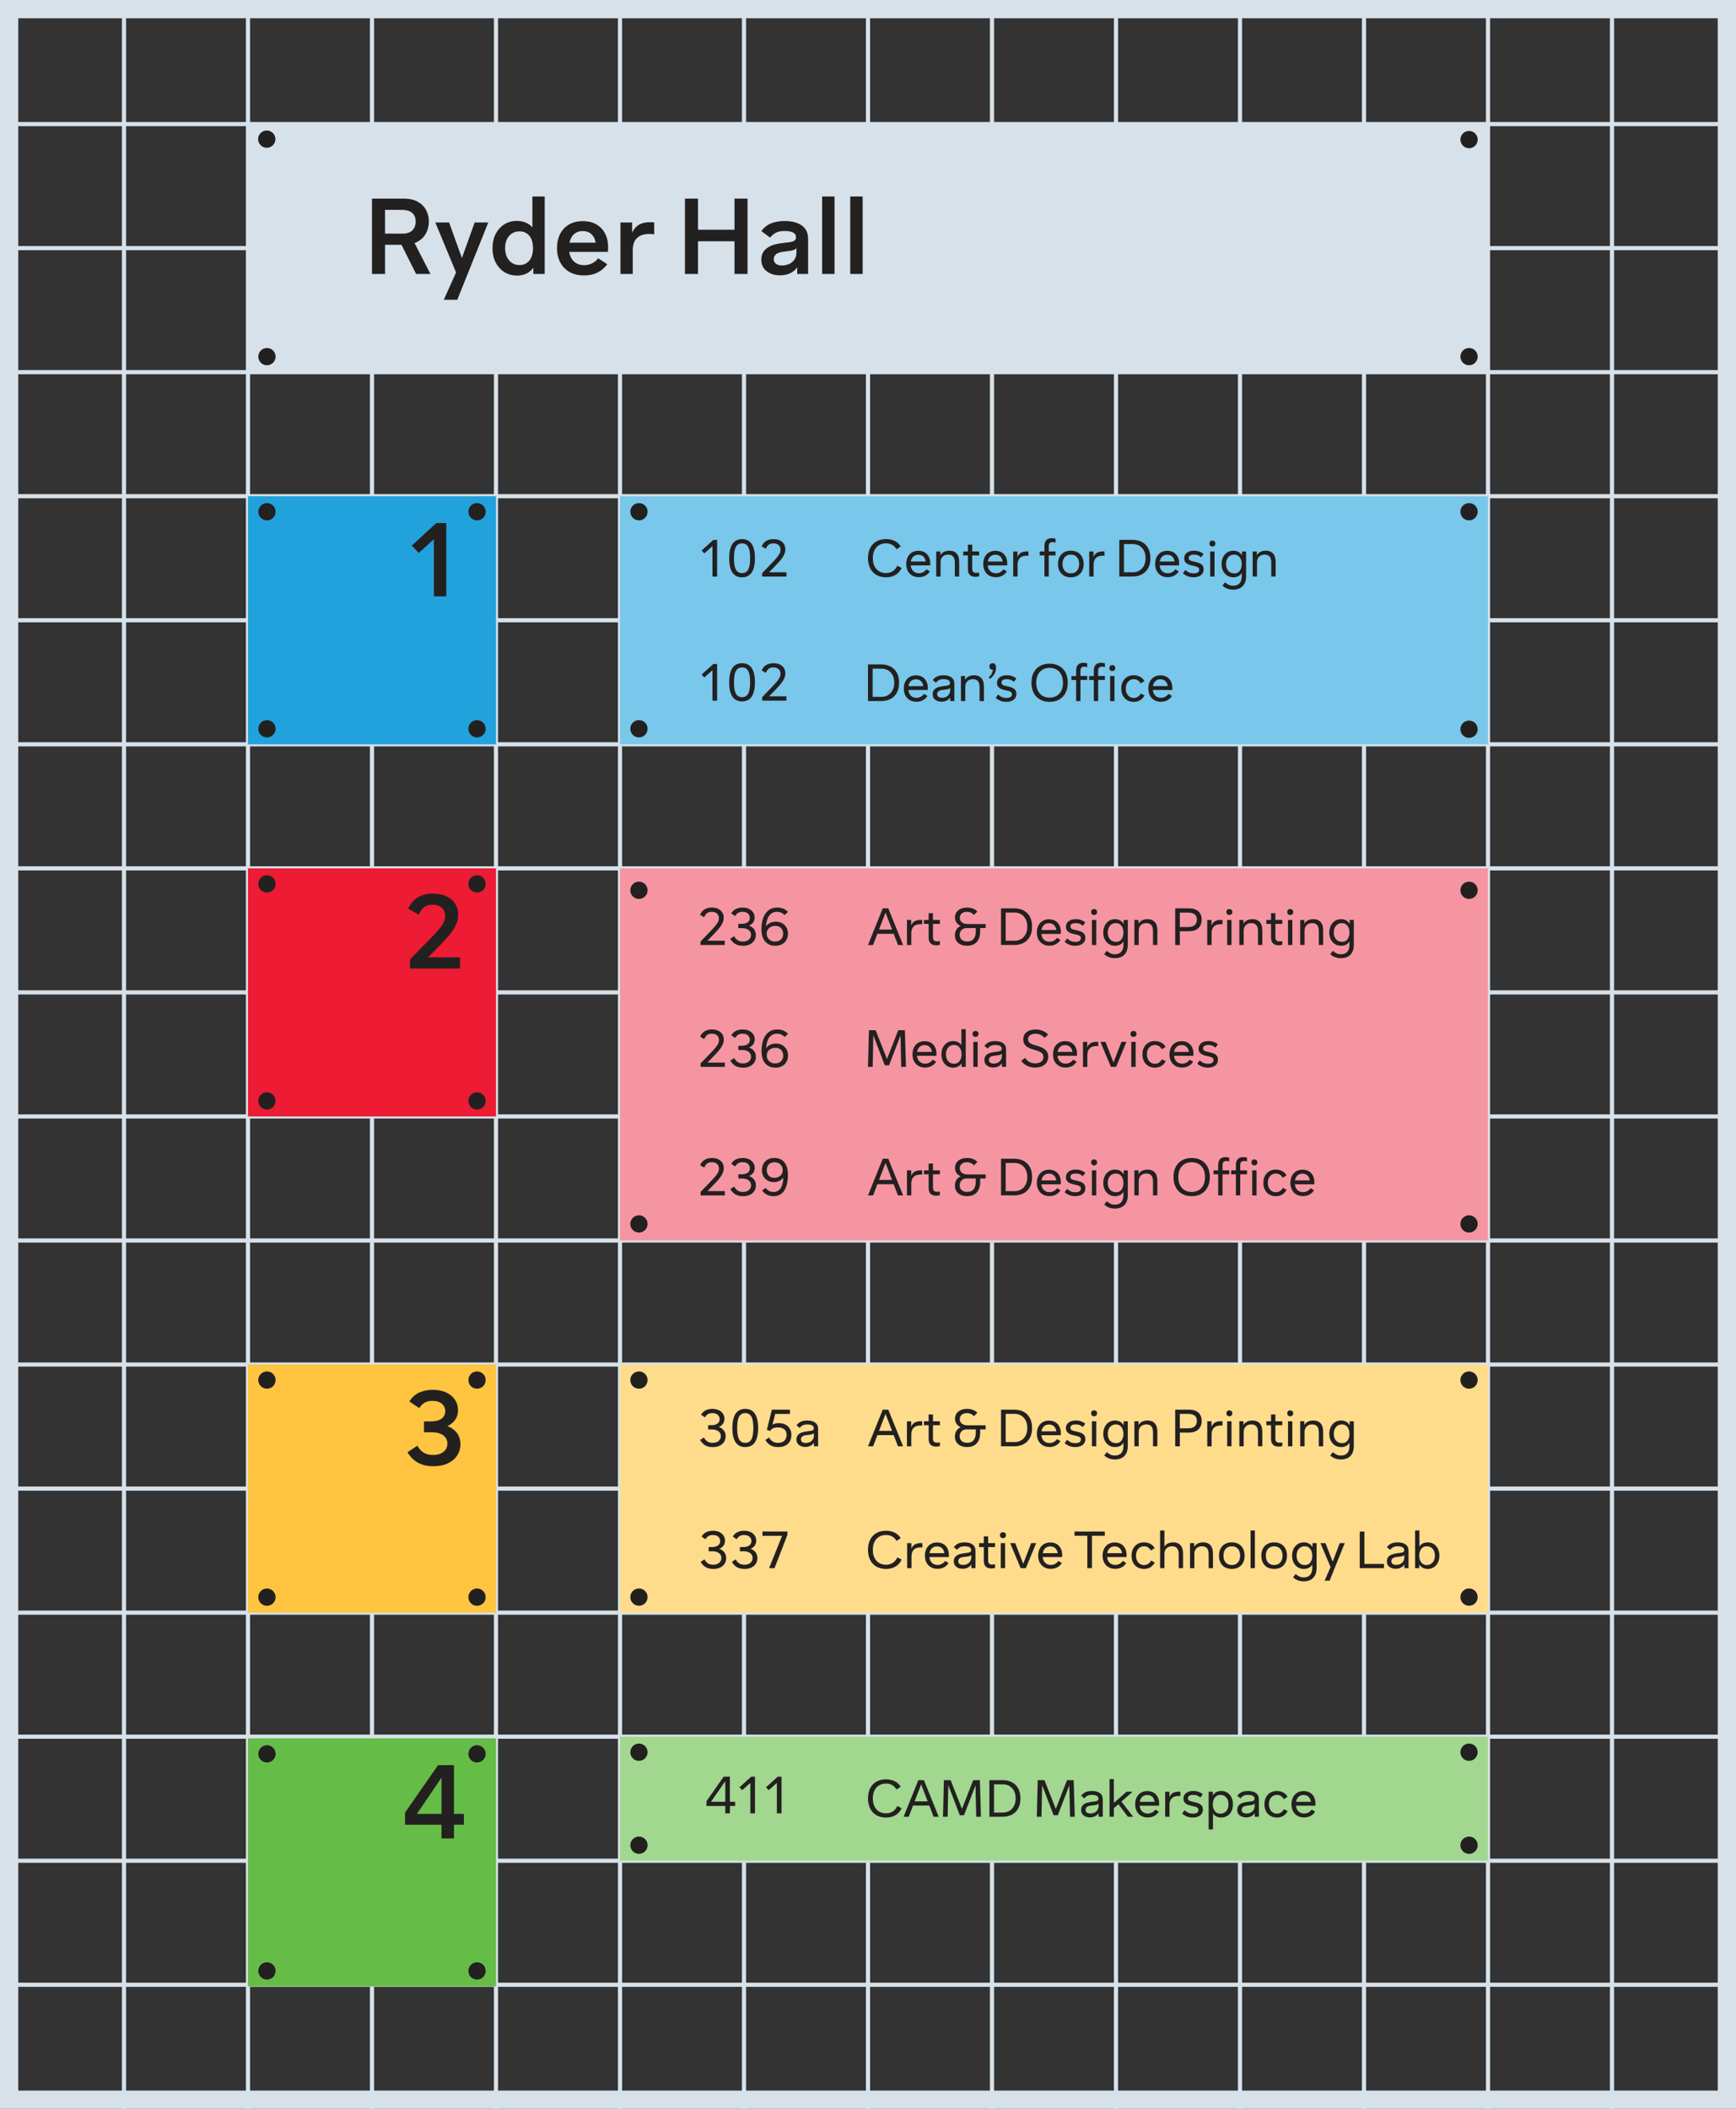 <?xml version="1.0" encoding="UTF-8"?>
<svg id="Artwork" xmlns="http://www.w3.org/2000/svg" version="1.1" viewBox="0 0 2160 2622.92">
  <rect x="0" y="0" width="2160" height="2622.92" fill="#333333" stroke="none"/>
  <defs>
    <style>
      .cls-1, .cls-2, .cls-3, .cls-4, .cls-5, .cls-6, .cls-7, .cls-8, .cls-9, .cls-10, .cls-11 {
        stroke-width: 0px;
      }

      .cls-1, .cls-6 {
        fill: #ffc440;
      }

      .cls-2 {
        fill: #ed1b34;
      }

      .cls-3 {
        fill: #d6e1ea;
      }

      .cls-4, .cls-6, .cls-8 {
        opacity: .6;
      }

      .cls-4, .cls-7 {
        fill: #21a2dc;
      }

      .cls-12 {
        stroke: #231f20;
        stroke-width: 1.84px;
      }

      .cls-12, .cls-13 {
        fill: none;
        stroke-miterlimit: 10;
      }

      .cls-5 {
        fill: #232020;
      }

      .cls-13 {
        stroke: #d6e1ea;
        stroke-width: 5.18px;
      }

      .cls-8, .cls-10 {
        fill: #65bc46;
      }

      .cls-9 {
        fill: #f595a1;
      }

      .cls-11 {
        fill: #fff;
      }
    </style>
  </defs>
  <polyline class="cls-13" points="0 2005.76 154.28 2005.76 308.56 2005.76 462.84 2005.76 617.12 2005.76 771.4 2005.76 771.44 2005.76 925.72 2005.76 1080 2005.76 1234.28 2005.76 1388.56 2005.76 1542.84 2005.76 1697.16 2005.76 1851.44 2005.76 2005.72 2005.76 2160 2005.76"/>
  <polyline class="cls-13" points="0 2160.04 154.28 2160.04 308.56 2160.04 462.84 2160.04 617.12 2160.04 771.4 2160.04 771.44 2160.04 925.72 2160.04 1080 2160.04 1234.28 2160.04 1388.56 2160.04 1542.84 2160.04 1697.16 2160.04 1851.44 2160.04 2005.72 2160.04 2160 2160.04"/>
  <polyline class="cls-13" points="0 2314.32 154.28 2314.32 308.56 2314.32 462.84 2314.32 617.12 2314.32 771.4 2314.32 771.44 2314.32 925.72 2314.32 1080 2314.32 1234.28 2314.32 1388.56 2314.32 1542.84 2314.32 1697.16 2314.32 1851.44 2314.32 2005.72 2314.32 2160 2314.32"/>
  <polyline class="cls-13" points="0 2468.6 154.28 2468.6 308.56 2468.6 462.84 2468.6 617.12 2468.6 771.44 2468.6 925.72 2468.6 1080 2468.6 1234.28 2468.6 1388.56 2468.6 1542.84 2468.6 1697.16 2468.6 1851.44 2468.6 2005.72 2468.6 2160 2468.6"/>
  <polyline class="cls-12" points="0 2622.92 154.28 2622.92 308.56 2622.92 462.84 2622.92 617.12 2622.92 771.44 2622.92 925.72 2622.92 1080 2622.92 1234.28 2622.92 1388.56 2622.92 1542.84 2622.92 1697.16 2622.92 1851.44 2622.92 2005.72 2622.92 2160 2622.92"/>
  <polyline class="cls-13" points="154.28 2622.92 154.28 2470.66 154.28 2468.6 154.28 2314.32 154.28 2162.1 154.28 2160.04 154.28 2005.76 154.28 1851.48"/>
  <polyline class="cls-13" points="308.56 2622.92 308.56 2470.66 308.56 2468.6 308.56 2314.32 308.56 2162.1 308.56 2160.04 308.56 2005.76 308.56 1851.48"/>
  <polyline class="cls-13" points="462.84 2622.92 462.84 2470.66 462.84 2468.6 462.84 2314.32 462.84 2162.1 462.84 2160.04 462.84 2005.76 462.84 1851.48"/>
  <polyline class="cls-13" points="617.12 2622.92 617.12 2470.66 617.12 2468.6 617.12 2314.32 617.12 2162.1 617.12 2160.04 617.12 2005.76 617.12 1851.48"/>
  <polyline class="cls-13" points="771.44 2622.92 771.44 2468.6 771.44 2314.32 771.44 2160.04 771.44 2005.76 771.44 1851.48"/>
  <polyline class="cls-13" points="925.72 2622.92 925.72 2468.6 925.72 2314.32 925.72 2160.04 925.72 2005.76 925.72 1851.48"/>
  <polyline class="cls-13" points="1234.28 2622.92 1234.28 2468.6 1234.28 2314.32 1234.28 2160.04 1234.28 2005.76 1234.28 1851.48"/>
  <polyline class="cls-13" points="1388.56 2622.92 1388.56 2468.6 1388.56 2314.32 1388.56 2160.04 1388.56 2005.76 1388.56 1851.48"/>
  <polyline class="cls-13" points="1542.84 1851.48 1542.84 2005.76 1542.84 2160.04 1542.84 2314.32 1542.84 2468.6 1542.84 2622.92"/>
  <polyline class="cls-13" points="1697.16 1851.48 1697.16 2005.76 1697.16 2160.04 1697.16 2314.32 1697.16 2468.6 1697.16 2622.92"/>
  <polyline class="cls-13" points="1851.44 1851.48 1851.44 2005.76 1851.44 2160.04 1851.44 2314.32 1851.44 2468.6 1851.44 2622.92"/>
  <polyline class="cls-13" points="2005.72 2622.92 2005.72 2468.6 2005.72 2314.32 2005.72 2160.04 2005.72 2005.76 2005.72 1851.48"/>
  <polyline class="cls-13" points="0 154.32 154.28 154.32 308.56 154.32 462.84 154.32 617.12 154.32 771.44 154.32 925.72 154.32 1080 154.32 1234.28 154.32 1388.56 154.32 1542.84 154.32 1697.16 154.32 1851.44 154.32 2005.72 154.32 2160 154.32"/>
  <polyline class="cls-13" points="0 308.6 154.28 308.6 308.56 308.6 462.84 308.6 617.12 308.6 771.44 308.6 925.72 308.6 1080 308.6 1234.28 308.6 1388.56 308.6 1542.84 308.6 1697.16 308.6 1851.44 308.6 2005.72 308.6 2160 308.6"/>
  <polyline class="cls-13" points="0 462.88 154.28 462.88 308.56 462.88 462.84 462.88 617.12 462.88 771.44 462.88 925.72 462.88 1080 462.88 1234.28 462.88 1388.56 462.88 1542.84 462.88 1697.16 462.88 1851.44 462.88 2005.72 462.88 2160 462.88"/>
  <polyline class="cls-13" points="0 617.16 154.28 617.16 308.56 617.16 462.84 617.16 617.12 617.16 771.4 617.16 771.44 617.16 925.72 617.16 1080 617.16 1234.28 617.16 1388.56 617.16 1542.84 617.16 1697.16 617.16 1851.44 617.16 2005.72 617.16 2160 617.16"/>
  <polyline class="cls-13" points="0 771.44 154.28 771.44 308.56 771.44 462.84 771.44 617.12 771.44 771.4 771.44 771.44 771.44 925.72 771.44 1080 771.44 1234.28 771.44 1388.56 771.44 1542.84 771.44 1697.16 771.44 1851.44 771.44 2005.72 771.44 2160 771.44"/>
  <polyline class="cls-13" points="0 925.76 154.28 925.76 308.56 925.76 462.84 925.76 617.12 925.76 771.4 925.76 771.44 925.76 925.72 925.76 1080 925.76 1234.28 925.76 1388.56 925.76 1542.84 925.76 1697.16 925.76 1851.44 925.76 2005.72 925.76 2160 925.76"/>
  <polyline class="cls-13" points="0 1080.04 154.28 1080.04 308.56 1080.04 462.84 1080.04 617.12 1080.04 771.44 1080.04 925.72 1080.04 1080 1080.04 1234.28 1080.04 1388.56 1080.04 1542.84 1080.04 1697.16 1080.04 1851.44 1080.04 2005.72 1080.04 2160 1080.04"/>
  <polyline class="cls-13" points="0 1234.32 154.28 1234.32 308.56 1234.32 462.84 1234.32 617.12 1234.32 771.44 1234.32 925.72 1234.32 1080 1234.32 1234.28 1234.32 1388.56 1234.32 1542.84 1234.32 1697.16 1234.32 1851.44 1234.32 2005.72 1234.32 2160 1234.32"/>
  <polyline class="cls-13" points="0 1388.6 154.28 1388.6 308.56 1388.6 462.84 1388.6 617.12 1388.6 771.44 1388.6 925.72 1388.6 1080 1388.6 1234.28 1388.6 1388.56 1388.6 1542.84 1388.6 1697.16 1388.6 1851.44 1388.6 2005.72 1388.6 2160 1388.6"/>
  <polyline class="cls-13" points="0 1542.88 154.28 1542.88 308.56 1542.88 462.84 1542.88 617.12 1542.88 771.44 1542.88 925.72 1542.88 1080 1542.88 1234.28 1542.88 1388.56 1542.88 1542.84 1542.88 1697.16 1542.88 1851.44 1542.88 2005.72 1542.88 2160 1542.88"/>
  <polyline class="cls-13" points="0 1697.16 154.28 1697.16 308.56 1697.16 462.84 1697.16 617.12 1697.16 771.4 1697.16 771.44 1697.16 925.72 1697.16 1080 1697.16 1234.28 1697.16 1388.56 1697.16 1542.84 1697.16 1697.16 1697.16 1851.44 1697.16 2005.72 1697.16 2160 1697.16"/>
  <polyline class="cls-13" points="0 1851.48 154.28 1851.48 308.56 1851.48 462.84 1851.48 617.12 1851.48 771.4 1851.48 771.44 1851.48 925.72 1851.48 1080 1851.48 1234.28 1851.48 1388.56 1851.48 1542.84 1851.48 1697.16 1851.48 1851.44 1851.48 2005.72 1851.48 2160 1851.48"/>
  <line class="cls-13" x1="154.27" y1=".02" x2="154.27" y2="1851.47"/>
  <line class="cls-13" x1="308.56" y1=".02" x2="308.56" y2="1851.47"/>
  <line class="cls-13" x1="462.85" y1=".02" x2="462.85" y2="1851.47"/>
  <line class="cls-13" x1="617.13" y1=".02" x2="617.13" y2="1851.47"/>
  <line class="cls-13" x1="771.42" y1=".02" x2="771.42" y2="1851.47"/>
  <line class="cls-13" x1="925.71" y1=".02" x2="925.71" y2="1851.47"/>
  <polyline class="cls-13" points="1080 .02 1080 1851.47 1080 1851.48 1080 2005.76 1080 2160.04 1080 2314.32 1080 2468.6 1080 2622.92"/>
  <line class="cls-13" x1="1234.28" y1=".02" x2="1234.28" y2="1851.47"/>
  <line class="cls-13" x1="1388.57" y1=".02" x2="1388.57" y2="1851.47"/>
  <line class="cls-13" x1="1542.86" y1=".02" x2="1542.86" y2="1851.47"/>
  <line class="cls-13" x1="1697.15" y1=".02" x2="1697.15" y2="1851.47"/>
  <line class="cls-13" x1="1851.43" y1=".02" x2="1851.43" y2="1851.47"/>
  <line class="cls-13" x1="2005.72" y1=".02" x2="2005.72" y2="1851.47"/>
  <rect class="cls-7" x="308.56" y="617.17" width="308.57" height="308.59"/>
  <rect class="cls-3" x="308.56" y="154.31" width="1542.88" height="308.58"/>
  <rect class="cls-11" x="771.41" y="1080.05" width="1080.01" height="462.85"/>
  <rect class="cls-2" x="308.56" y="1080.03" width="308.57" height="308.59"/>
  <rect class="cls-1" x="308.56" y="1697.19" width="308.57" height="308.59"/>
  <rect class="cls-10" x="308.56" y="2162.08" width="308.57" height="308.59"/>
  <path class="cls-3" d="M2137.26,22.74v2577.45H22.74V22.74h2114.52M2160,0H0v2622.92h2160V0h0Z"/>
  <rect class="cls-11" x="771.41" y="2160.06" width="1080.01" height="154.29"/>
  <rect class="cls-8" x="771.41" y="2160.06" width="1080.01" height="154.29"/>
  <rect class="cls-11" x="771.41" y="1697.17" width="1080.01" height="308.58"/>
  <rect class="cls-6" x="771.41" y="1697.17" width="1080.01" height="308.58"/>
  <rect class="cls-9" x="771.41" y="1080.05" width="1080.01" height="462.85"/>
  <path class="cls-5" d="M539.86,741.72v-78.72l7.58.77-26.33,23.89-8.86-8.99,30.57-28.12h12.46v91.18h-15.41Z"/>
  <g>
    <path class="cls-5" d="M871.61,1175.36v-4.3l12.39-12.9c2.48-2.58,4.49-4.77,6.01-6.59s2.64-3.48,3.37-4.98c.73-1.5,1.1-3.01,1.1-4.56,0-2.48-.8-4.43-2.41-5.84-1.61-1.42-3.82-2.12-6.64-2.12-1.29,0-2.48.18-3.6.54s-2.15,1.04-3.12,2.03c-.96.98-1.83,2.38-2.6,4.17l-5.13-3.01c1.45-3.21,3.43-5.52,5.94-6.9,2.51-1.39,5.41-2.1,8.7-2.1s5.79.54,8,1.61c2.2,1.08,3.89,2.55,5.07,4.43,1.17,1.89,1.76,4.05,1.76,6.49s-.53,4.63-1.58,6.83c-1.05,2.21-2.51,4.44-4.39,6.71-1.89,2.27-4.09,4.69-6.62,7.25l-10.02,10.28-1.35-2.38h25.3v5.33h-30.18Z"/>
    <path class="cls-5" d="M924.33,1176.32c-2.7,0-5.04-.38-7.03-1.12-1.99-.75-3.69-1.78-5.11-3.11-1.41-1.34-2.61-2.85-3.59-4.56l4.82-3.15c1.11,2.18,2.54,3.84,4.3,4.98,1.75,1.14,3.91,1.7,6.49,1.7,3.16,0,5.66-.79,7.48-2.34,1.82-1.56,2.73-3.59,2.73-6.07s-1.01-4.54-3.02-6.04-4.75-2.25-8.22-2.25h-4.56v-5.26h3.86c3.29,0,5.87-.66,7.71-1.96,1.84-1.31,2.76-3.16,2.76-5.55,0-2.18-.79-3.98-2.37-5.39-1.59-1.42-3.88-2.12-6.87-2.12-1.97,0-3.67.39-5.1,1.15-1.44.77-2.75,2.14-3.95,4.11l-4.88-3.27c1.58-2.66,3.6-4.54,6.04-5.62,2.44-1.09,5.12-1.64,8.03-1.64,3.17,0,5.88.55,8.12,1.64,2.25,1.09,3.97,2.57,5.17,4.43,1.2,1.86,1.8,3.97,1.8,6.33,0,1.84-.42,3.54-1.25,5.11-.84,1.56-2.12,2.88-3.86,3.97s-3.95,1.83-6.64,2.21l-.26-2.05c2.57.08,4.87.64,6.9,1.66,2.03,1.03,3.64,2.46,4.82,4.28s1.76,3.98,1.76,6.52-.64,4.86-1.92,6.87c-1.29,2.02-3.12,3.61-5.49,4.79-2.38,1.17-5.26,1.76-8.64,1.76Z"/>
    <path class="cls-5" d="M964.53,1176.32c-5.23,0-9.38-1.76-12.46-5.3-3.08-3.53-4.62-8.74-4.62-15.63,0-5.1.71-9.64,2.15-13.64,1.44-4.01,3.6-7.16,6.49-9.48,2.89-2.31,6.52-3.47,10.88-3.47,2.82,0,5.37.48,7.64,1.42s4.22,2.29,5.85,4.04l-4.37,3.91c-1.28-1.41-2.72-2.45-4.3-3.11-1.58-.67-3.3-1-5.14-1-3.08,0-5.61.88-7.61,2.62-1.99,1.76-3.48,4.16-4.46,7.2-.98,3.05-1.48,6.49-1.48,10.34,0,.43.04.93.13,1.48.09.56.26,1.44.52,2.64l-2.77-1.35c.47-2.18,1.38-4.08,2.73-5.68s3.02-2.84,5.01-3.69,4.16-1.29,6.52-1.29c3,0,5.63.63,7.9,1.9s4.05,3,5.33,5.2,1.93,4.72,1.93,7.55c0,3.04-.64,5.71-1.93,8.03-1.28,2.31-3.11,4.1-5.46,5.39-2.36,1.28-5.18,1.92-8.47,1.92ZM964.2,1171.06c3.21,0,5.71-.91,7.51-2.73s2.7-4.16,2.7-7.03-.87-5.25-2.63-7.03-4.11-2.66-7.06-2.66c-1.89,0-3.65.38-5.3,1.12-1.65.74-2.98,1.85-3.98,3.3s-1.51,3.21-1.51,5.26c0,1.89.46,3.56,1.38,5.04s2.16,2.64,3.73,3.47c1.56.83,3.28,1.25,5.17,1.25Z"/>
  </g>
  <g>
    <path class="cls-5" d="M1080,1175.36l18.36-45.59h6.87l18.43,45.59h-6.36l-16.12-42h1.28l-16.12,42h-6.35ZM1089.5,1161.43v-5.26h24.28v5.26h-24.28Z"/>
    <path class="cls-5" d="M1128.47,1175.36v-31.15h5.27v11.24l-1.09-1.02c.6-2.45,1.43-4.42,2.5-5.94,1.07-1.52,2.47-2.62,4.21-3.3,1.73-.69,3.84-1.03,6.32-1.03h.71c.26,0,.6.02,1.03.06v5.33c-.52-.04-.94-.06-1.28-.06h-1.03c-3.73,0-6.53.96-8.41,2.88-1.89,1.93-2.82,4.69-2.82,8.29v14.71h-5.4Z"/>
    <path class="cls-5" d="M1164.82,1175.75c-3.04,0-5.36-.81-6.97-2.41s-2.41-3.96-2.41-7.09v-17.14h-5.84v-4.89h5.84v-8.47h5.39v8.47h8.61v4.89h-8.61v16.24c0,2.02.4,3.43,1.19,4.28.79.83,2.13,1.24,4.01,1.24.56,0,1.11-.02,1.67-.09.56-.06,1.14-.15,1.73-.28v4.56c-.69.21-1.41.38-2.19.5-.77.13-1.58.2-2.44.2Z"/>
    <path class="cls-5" d="M1203.21,1176.27c-3.12,0-5.81-.54-8.06-1.61-2.24-1.08-3.98-2.58-5.2-4.54-1.22-1.95-1.83-4.24-1.83-6.9,0-2.1.42-4.08,1.25-5.93.83-1.86,2.19-3.42,4.08-4.66,1.88-1.24,4.39-1.95,7.51-2.12l-.52,2.38c-4.15-.6-7.22-1.95-9.21-4.04-1.99-2.1-2.99-4.64-2.99-7.64,0-2.53.62-4.71,1.86-6.55s2.99-3.27,5.27-4.3c2.27-1.03,4.9-1.55,7.89-1.55,2.7,0,5.14.42,7.32,1.25,2.18.84,4.02,2.05,5.52,3.63l-4.24,4.24c-1.07-1.11-2.31-2.04-3.73-2.77s-3.12-1.09-5.13-1.09c-2.61,0-4.73.68-6.36,2.05-1.63,1.37-2.44,3.19-2.44,5.46,0,1.58.41,2.95,1.22,4.11.81,1.15,1.94,2.04,3.38,2.66,1.43.62,3.07.93,4.91.93h22.67v5.02h-23.57c-1.84,0-3.42.39-4.72,1.15-1.31.77-2.3,1.8-2.98,3.08-.69,1.29-1.03,2.72-1.03,4.31,0,2.44.81,4.41,2.44,5.91,1.62,1.5,3.94,2.24,6.93,2.24,3.69,0,6.38-1.14,8.09-3.43,1.71-2.29,2.57-5.36,2.57-9.21v-8.03h5.46v8.21c0,5.53-1.39,9.86-4.17,13.01-2.78,3.14-6.85,4.72-12.21,4.72Z"/>
    <path class="cls-5" d="M1245.52,1175.36v-45.59h16.31c4.45,0,8.36.88,11.72,2.62,3.36,1.76,5.97,4.32,7.83,7.71,1.86,3.38,2.79,7.54,2.79,12.46s-.93,9.02-2.79,12.42-4.46,5.99-7.8,7.73c-3.33,1.76-7.23,2.64-11.68,2.64h-16.38ZM1251.31,1170.1h11.17c2.95,0,5.61-.7,7.99-2.09,2.37-1.39,4.26-3.41,5.65-6.04,1.39-2.64,2.09-5.78,2.09-9.41s-.7-6.83-2.09-9.45c-1.39-2.6-3.28-4.61-5.65-6-2.38-1.39-5.04-2.09-7.99-2.09h-11.17v35.06Z"/>
    <path class="cls-5" d="M1305.82,1176.2c-3.25,0-6.06-.69-8.41-2.09s-4.16-3.32-5.43-5.78c-1.26-2.46-1.89-5.32-1.89-8.57s.62-6.12,1.86-8.58,2.99-4.37,5.26-5.74c2.27-1.37,4.92-2.06,7.96-2.06s5.72.67,7.93,1.99c2.2,1.32,3.89,3.16,5.07,5.5s1.77,5.02,1.77,8.05c0,.52-.01.98-.04,1.42-.02.42-.05.83-.09,1.22h-26.97v-4.82h24.15l-2.57,1.35c-.17-3.08-1.07-5.48-2.7-7.22s-3.81-2.6-6.55-2.6c-2.01,0-3.73.47-5.17,1.41-1.44.95-2.53,2.27-3.28,3.98s-1.12,3.73-1.12,6.04c0,3.64.93,6.48,2.79,8.54,1.86,2.05,4.31,3.08,7.35,3.08,2.01,0,3.84-.46,5.49-1.35,1.65-.9,2.99-2.1,4.01-3.6l4.24,2.64c-1.37,2.18-3.22,3.93-5.55,5.23s-5.04,1.96-8.12,1.96Z"/>
    <path class="cls-5" d="M1337.99,1176.32c-2.82,0-5.37-.47-7.64-1.41-2.27-.95-4.17-2.12-5.71-3.54l3.08-4.17c1.2,1.2,2.61,2.2,4.24,3.02,1.63.81,3.62,1.22,5.97,1.22s4-.38,5.17-1.12,1.76-1.88,1.76-3.38c0-1.11-.31-1.97-.93-2.57s-1.48-1.07-2.57-1.42c-1.1-.34-2.34-.63-3.76-.89-1.28-.26-2.59-.59-3.92-.96-1.32-.39-2.55-.91-3.66-1.58-1.12-.66-2.02-1.54-2.7-2.62s-1.03-2.47-1.03-4.15c0-2.91,1.1-5.21,3.3-6.94,2.21-1.71,5.17-2.57,8.89-2.57,2.48,0,4.73.38,6.74,1.12,2.01.75,3.72,1.75,5.14,2.99l-3.15,4.11c-1.07-1.03-2.29-1.84-3.63-2.45-1.35-.6-3.05-.89-5.1-.89s-3.72.34-4.88,1.02c-1.15.69-1.73,1.73-1.73,3.15,0,1.07.31,1.9.93,2.47s1.46,1.02,2.54,1.31c1.07.3,2.25.57,3.53.83,2.14.43,4.08.98,5.81,1.64,1.73.67,3.12,1.61,4.17,2.82s1.57,2.91,1.57,5.04c0,3.13-1.13,5.55-3.4,7.29-2.27,1.73-5.29,2.6-9.06,2.6Z"/>
    <path class="cls-5" d="M1361.3,1138.05c-1.03,0-1.89-.33-2.6-.98-.7-.67-1.06-1.58-1.06-2.73,0-1.21.36-2.12,1.06-2.77.71-.64,1.58-.96,2.6-.96s1.9.32,2.63.96,1.1,1.56,1.1,2.77-.37,2.06-1.1,2.73c-.73.66-1.61.98-2.63.98ZM1358.6,1175.36v-31.15h5.39v31.15h-5.39Z"/>
    <path class="cls-5" d="M1387.25,1191.74c-2.7,0-5.13-.41-7.29-1.22s-4.18-2.07-6.07-3.79l3.28-4.11c1.5,1.32,3.02,2.37,4.56,3.12s3.38,1.12,5.53,1.12c3.38,0,5.99-1,7.83-2.99,1.84-1.99,2.76-5.02,2.76-9.08v-6.23l.51,1.22c-.86,2.06-2.24,3.67-4.17,4.82-1.93,1.16-4.15,1.73-6.68,1.73-2.95,0-5.53-.7-7.73-2.12-2.2-1.41-3.93-3.34-5.17-5.81-1.24-2.46-1.86-5.3-1.86-8.51s.62-6.18,1.86-8.66,2.96-4.43,5.17-5.85c2.2-1.41,4.74-2.12,7.61-2.12s5.24.7,7.25,2.09c2.01,1.39,3.42,3.29,4.24,5.68l-.77,1.09v-7.9h5.13v30.76c0,3.81-.69,6.96-2.05,9.45-1.37,2.47-3.26,4.32-5.65,5.52s-5.16,1.79-8.28,1.79ZM1388.53,1171.45c1.75,0,3.23-.34,4.43-1.03,1.2-.68,2.15-1.59,2.86-2.73.7-1.14,1.22-2.38,1.54-3.73.32-1.35.48-2.68.48-4.01,0-1.42-.17-2.82-.52-4.24-.34-1.41-.89-2.68-1.63-3.82-.75-1.12-1.73-2.04-2.95-2.73-1.22-.68-2.69-1.02-4.4-1.02-2.91,0-5.31,1.04-7.19,3.14-1.89,2.1-2.83,4.97-2.83,8.6s.93,6.32,2.79,8.41,4.34,3.15,7.42,3.15Z"/>
    <path class="cls-5" d="M1427.76,1143.25c3.94,0,6.97,1.2,9.08,3.56,2.12,2.38,3.18,5.79,3.18,10.24v18.3h-5.4v-17.53c0-3.16-.69-5.58-2.05-7.22-1.37-1.65-3.45-2.47-6.23-2.47-1.93,0-3.61.4-5.04,1.18-1.43.8-2.53,1.91-3.3,3.34-.77,1.43-1.15,3.12-1.15,5.04v17.66h-5.4v-31.15h5.14v9.89l-1.28-.7c.21-2.18.87-4.03,1.99-5.55s2.57-2.66,4.37-3.43,3.83-1.16,6.1-1.16Z"/>
    <path class="cls-5" d="M1462.23,1175.36v-45.59h17.09c5.04,0,8.95,1.22,11.71,3.66,2.77,2.44,4.14,5.88,4.14,10.34s-1.4,8.1-4.2,10.66c-2.81,2.57-6.69,3.84-11.65,3.84h-11.3v17.09h-5.78ZM1468.02,1153.02h10.4c3.47,0,6.13-.79,7.99-2.38,1.86-1.58,2.79-3.87,2.79-6.87,0-5.82-3.64-8.73-10.92-8.73h-10.27v17.98Z"/>
    <path class="cls-5" d="M1502.11,1175.36v-31.15h5.27v11.24l-1.09-1.02c.6-2.45,1.43-4.42,2.5-5.94,1.07-1.52,2.47-2.62,4.21-3.3,1.73-.69,3.84-1.03,6.32-1.03h.71c.26,0,.6.02,1.03.06v5.33c-.52-.04-.94-.06-1.28-.06h-1.03c-3.73,0-6.53.96-8.41,2.88-1.89,1.93-2.82,4.69-2.82,8.29v14.71h-5.4Z"/>
    <path class="cls-5" d="M1529.6,1138.05c-1.03,0-1.89-.33-2.6-.98-.7-.67-1.06-1.58-1.06-2.73,0-1.21.36-2.12,1.06-2.77.71-.64,1.58-.96,2.6-.96s1.9.32,2.63.96,1.1,1.56,1.1,2.77-.37,2.06-1.1,2.73c-.73.66-1.61.98-2.63.98ZM1526.9,1175.36v-31.15h5.39v31.15h-5.39Z"/>
    <path class="cls-5" d="M1558.36,1143.25c3.94,0,6.96,1.2,9.08,3.56,2.12,2.38,3.18,5.79,3.18,10.24v18.3h-5.39v-17.53c0-3.16-.68-5.58-2.05-7.22-1.37-1.65-3.45-2.47-6.23-2.47-1.92,0-3.6.4-5.04,1.18-1.43.8-2.53,1.91-3.3,3.34s-1.16,3.12-1.16,5.04v17.66h-5.39v-31.15h5.13v9.89l-1.28-.7c.21-2.18.88-4.03,1.99-5.55s2.57-2.66,4.36-3.43c1.8-.77,3.83-1.16,6.11-1.16Z"/>
    <path class="cls-5" d="M1590.85,1175.75c-3.04,0-5.36-.81-6.96-2.41s-2.41-3.96-2.41-7.09v-17.14h-5.84v-4.89h5.84v-8.47h5.4v8.47h8.6v4.89h-8.6v16.24c0,2.02.39,3.43,1.18,4.28.8.83,2.13,1.24,4.02,1.24.55,0,1.11-.02,1.66-.09.55-.06,1.14-.15,1.73-.28v4.56c-.69.21-1.42.38-2.18.5-.77.13-1.59.2-2.45.2Z"/>
    <path class="cls-5" d="M1605.3,1138.05c-1.03,0-1.9-.33-2.6-.98-.7-.67-1.05-1.58-1.05-2.73,0-1.21.35-2.12,1.05-2.77s1.57-.96,2.6-.96,1.9.32,2.64.96c.73.64,1.09,1.56,1.09,2.77s-.36,2.06-1.09,2.73c-.74.66-1.61.98-2.64.98ZM1602.6,1175.36v-31.15h5.39v31.15h-5.39Z"/>
    <path class="cls-5" d="M1634.07,1143.25c3.94,0,6.96,1.2,9.08,3.56,2.12,2.38,3.18,5.79,3.18,10.24v18.3h-5.39v-17.53c0-3.16-.68-5.58-2.05-7.22-1.37-1.65-3.45-2.47-6.23-2.47-1.92,0-3.6.4-5.04,1.18-1.43.8-2.53,1.91-3.3,3.34s-1.16,3.12-1.16,5.04v17.66h-5.39v-31.15h5.13v9.89l-1.28-.7c.21-2.18.88-4.03,1.99-5.55s2.57-2.66,4.36-3.43c1.8-.77,3.83-1.16,6.11-1.16Z"/>
    <path class="cls-5" d="M1668.48,1191.74c-2.7,0-5.13-.41-7.29-1.22-2.17-.81-4.18-2.07-6.07-3.79l3.28-4.11c1.49,1.32,3.01,2.37,4.56,3.12,1.54.75,3.38,1.12,5.52,1.12,3.38,0,5.99-1,7.83-2.99s2.77-5.02,2.77-9.08v-6.23l.52,1.22c-.86,2.06-2.25,3.67-4.17,4.82-1.93,1.16-4.16,1.73-6.68,1.73-2.95,0-5.53-.7-7.75-2.12-2.2-1.41-3.93-3.34-5.17-5.81-1.24-2.46-1.86-5.3-1.86-8.51s.62-6.18,1.86-8.66,2.96-4.43,5.17-5.85c2.21-1.41,4.75-2.12,7.62-2.12s5.24.7,7.25,2.09c2.02,1.39,3.42,3.29,4.24,5.68l-.77,1.09v-7.9h5.13v30.76c0,3.81-.68,6.96-2.05,9.45-1.37,2.47-3.26,4.32-5.65,5.52-2.4,1.2-5.17,1.79-8.29,1.79ZM1669.76,1171.45c1.76,0,3.23-.34,4.43-1.03,1.21-.68,2.16-1.59,2.86-2.73.71-1.14,1.22-2.38,1.55-3.73.32-1.35.48-2.68.48-4.01,0-1.42-.18-2.82-.52-4.24-.34-1.41-.89-2.68-1.64-3.82-.75-1.12-1.73-2.04-2.95-2.73-1.22-.68-2.68-1.02-4.39-1.02-2.92,0-5.31,1.04-7.2,3.14s-2.82,4.97-2.82,8.6.94,6.32,2.8,8.41c1.85,2.1,4.32,3.15,7.41,3.15Z"/>
  </g>
  <g>
    <path class="cls-5" d="M871.7,1326.96v-4.3l12.39-12.9c2.48-2.58,4.49-4.77,6.01-6.59s2.64-3.48,3.37-4.98c.73-1.5,1.1-3.01,1.1-4.56,0-2.48-.8-4.43-2.41-5.84-1.61-1.42-3.82-2.12-6.64-2.12-1.29,0-2.48.18-3.6.54s-2.15,1.04-3.12,2.03c-.96.98-1.83,2.38-2.6,4.17l-5.13-3.01c1.45-3.21,3.43-5.52,5.94-6.9,2.51-1.39,5.41-2.1,8.7-2.1s5.79.54,8,1.61c2.2,1.08,3.89,2.55,5.07,4.43,1.17,1.89,1.76,4.05,1.76,6.49s-.53,4.63-1.58,6.83c-1.05,2.21-2.51,4.44-4.39,6.71-1.89,2.27-4.09,4.69-6.62,7.25l-10.02,10.28-1.35-2.38h25.3v5.33h-30.18Z"/>
    <path class="cls-5" d="M924.43,1327.92c-2.7,0-5.04-.38-7.03-1.12-1.99-.75-3.69-1.78-5.11-3.11-1.41-1.34-2.61-2.85-3.59-4.56l4.82-3.15c1.11,2.18,2.54,3.84,4.3,4.98,1.75,1.14,3.91,1.7,6.49,1.7,3.16,0,5.66-.79,7.48-2.34,1.82-1.56,2.73-3.59,2.73-6.07s-1.01-4.54-3.02-6.04-4.75-2.25-8.22-2.25h-4.56v-5.26h3.86c3.29,0,5.87-.66,7.71-1.96,1.84-1.31,2.76-3.16,2.76-5.55,0-2.18-.79-3.98-2.37-5.39-1.59-1.42-3.88-2.12-6.87-2.12-1.97,0-3.67.39-5.1,1.15-1.44.77-2.75,2.14-3.95,4.11l-4.88-3.27c1.58-2.66,3.6-4.54,6.04-5.62,2.44-1.09,5.12-1.64,8.03-1.64,3.17,0,5.88.55,8.12,1.64,2.25,1.09,3.97,2.57,5.17,4.43,1.2,1.86,1.8,3.97,1.8,6.33,0,1.84-.42,3.54-1.25,5.11-.84,1.56-2.12,2.88-3.86,3.97s-3.95,1.83-6.64,2.21l-.26-2.05c2.57.08,4.87.64,6.9,1.66,2.03,1.03,3.64,2.46,4.82,4.28s1.76,3.98,1.76,6.52-.64,4.86-1.92,6.87c-1.29,2.02-3.12,3.61-5.49,4.79-2.38,1.17-5.26,1.76-8.64,1.76Z"/>
    <path class="cls-5" d="M964.62,1327.92c-5.23,0-9.38-1.76-12.46-5.3-3.08-3.53-4.62-8.74-4.62-15.63,0-5.1.71-9.64,2.15-13.64,1.44-4.01,3.6-7.16,6.49-9.48,2.89-2.31,6.52-3.47,10.88-3.47,2.82,0,5.37.48,7.64,1.42s4.22,2.29,5.85,4.04l-4.37,3.91c-1.28-1.41-2.72-2.45-4.3-3.11-1.58-.67-3.3-1-5.14-1-3.08,0-5.61.88-7.61,2.62-1.99,1.76-3.48,4.16-4.46,7.2-.98,3.05-1.48,6.49-1.48,10.34,0,.43.04.93.13,1.48.09.56.26,1.44.52,2.64l-2.77-1.35c.47-2.18,1.38-4.08,2.73-5.68s3.02-2.84,5.01-3.69,4.16-1.29,6.52-1.29c3,0,5.63.63,7.9,1.9s4.05,3,5.33,5.2,1.93,4.72,1.93,7.55c0,3.04-.64,5.71-1.93,8.03-1.28,2.31-3.11,4.1-5.46,5.39-2.36,1.28-5.18,1.92-8.47,1.92ZM964.3,1322.66c3.21,0,5.71-.91,7.51-2.73s2.7-4.16,2.7-7.03-.87-5.25-2.63-7.03-4.11-2.66-7.06-2.66c-1.89,0-3.65.38-5.3,1.12-1.65.74-2.98,1.85-3.98,3.3s-1.51,3.21-1.51,5.26c0,1.89.46,3.56,1.38,5.04s2.16,2.64,3.73,3.47c1.56.83,3.28,1.25,5.17,1.25Z"/>
  </g>
  <g>
    <path class="cls-5" d="M1080,1326.96l1.15-45.59h8.35l15.09,38.2h-1.93l14.96-38.2h8.28l1.35,45.59h-5.91l-.9-40.77.7-.07-14.96,38.92h-5.27l-14.89-38.92.64.07-.84,40.77h-5.84Z"/>
    <path class="cls-5" d="M1151.08,1327.79c-3.25,0-6.06-.69-8.41-2.09s-4.16-3.32-5.43-5.78c-1.26-2.46-1.89-5.32-1.89-8.57s.62-6.12,1.86-8.58,2.99-4.37,5.26-5.74c2.27-1.37,4.92-2.06,7.96-2.06s5.72.67,7.93,1.99c2.2,1.32,3.89,3.16,5.07,5.5s1.77,5.02,1.77,8.05c0,.52-.01.98-.04,1.42-.02.42-.05.83-.09,1.22h-26.97v-4.82h24.15l-2.57,1.35c-.17-3.08-1.07-5.48-2.7-7.22s-3.81-2.6-6.55-2.6c-2.01,0-3.73.47-5.17,1.41-1.44.95-2.53,2.27-3.28,3.98s-1.12,3.73-1.12,6.04c0,3.64.93,6.48,2.79,8.54,1.86,2.05,4.31,3.08,7.35,3.08,2.01,0,3.84-.46,5.49-1.35,1.65-.9,2.99-2.1,4.01-3.6l4.24,2.64c-1.37,2.18-3.22,3.93-5.55,5.23s-5.04,1.96-8.12,1.96Z"/>
    <path class="cls-5" d="M1185.88,1327.92c-2.82,0-5.33-.7-7.51-2.12-2.19-1.41-3.9-3.35-5.14-5.84s-1.86-5.36-1.86-8.6.61-6.12,1.83-8.58c1.22-2.46,2.94-4.39,5.14-5.81,2.2-1.41,4.76-2.12,7.68-2.12,2.61,0,4.92.62,6.93,1.86,2.02,1.24,3.43,3,4.24,5.27l-.97,1.35v-23.25h5.4v46.88h-5.14v-8.16l1.09,1.29c-.81,2.36-2.24,4.24-4.27,5.68-2.04,1.43-4.51,2.14-7.42,2.14ZM1186.97,1323.04c1.67,0,3.12-.33,4.34-1s2.2-1.56,2.95-2.7,1.31-2.4,1.67-3.8c.36-1.38.54-2.81.54-4.27,0-1.32-.16-2.66-.48-4.01-.32-1.36-.85-2.59-1.58-3.73s-1.69-2.06-2.89-2.77c-1.2-.7-2.7-1.05-4.49-1.05-2.99,0-5.43,1.04-7.29,3.14s-2.79,4.92-2.79,8.48.93,6.39,2.79,8.51c1.86,2.11,4.27,3.18,7.22,3.18Z"/>
    <path class="cls-5" d="M1213.75,1289.65c-1.03,0-1.89-.33-2.6-.98-.7-.67-1.06-1.58-1.06-2.73,0-1.21.36-2.12,1.06-2.77.71-.64,1.58-.96,2.6-.96s1.9.32,2.63.96,1.1,1.56,1.1,2.77-.37,2.06-1.1,2.73c-.73.66-1.61.98-2.63.98ZM1211.05,1326.96v-31.15h5.39v31.15h-5.39Z"/>
    <path class="cls-5" d="M1235.84,1327.73c-3.17,0-5.8-.83-7.9-2.47-2.1-1.65-3.15-3.91-3.15-6.77,0-1.5.25-2.78.74-3.82.49-1.05,1.15-1.95,1.96-2.67,1.29-1.11,2.88-1.95,4.79-2.5,1.9-.56,4.03-.97,6.39-1.23,1.76-.16,3.2-.36,4.34-.57,1.13-.21,1.98-.56,2.54-1.05s.83-1.25.83-2.29c0-1.54-.7-2.7-2.09-3.47-1.39-.76-3.37-1.15-5.94-1.15-2.23,0-4.03.32-5.43.96-1.39.64-2.72,1.78-4.01,3.4l-4.05-3.27c1.63-2.14,3.5-3.67,5.62-4.59,2.12-.91,4.68-1.38,7.68-1.38,4.32,0,7.67.89,10.05,2.67,2.37,1.77,3.56,4.37,3.56,7.79v21.64h-5.14v-8.41l1.35.39c-.38,1.84-1.15,3.41-2.31,4.72-1.15,1.3-2.58,2.31-4.27,3.01-1.69.71-3.54,1.07-5.55,1.07ZM1236.42,1322.84c1.92,0,3.66-.39,5.2-1.15,1.54-.77,2.75-1.88,3.63-3.32.87-1.43,1.31-3.15,1.31-5.17v-2.62c-.69.68-1.45,1.15-2.31,1.41-.86.26-2.31.49-4.37.71-1.66.16-3.15.38-4.46.63s-2.39.69-3.25,1.29c-.56.43-.99.94-1.31,1.54-.32.61-.48,1.37-.48,2.32,0,1.32.51,2.38,1.54,3.18,1.03.8,2.53,1.18,4.49,1.18Z"/>
    <path class="cls-5" d="M1287.85,1327.79c-3.59,0-6.9-.74-9.92-2.21s-5.43-3.52-7.22-6.13l4.75-3.66c1.37,1.97,3.04,3.59,5.01,4.84,1.97,1.27,4.45,1.9,7.45,1.9,3.17,0,5.68-.68,7.55-2.03s2.79-3.3,2.79-5.87c0-1.37-.27-2.51-.8-3.4-.54-.9-1.31-1.68-2.31-2.32s-2.17-1.2-3.5-1.66c-1.33-.47-2.81-.94-4.43-1.42-1.72-.52-3.4-1.08-5.07-1.7s-3.18-1.41-4.53-2.34-2.43-2.14-3.24-3.6-1.22-3.23-1.22-5.33c0-3.81,1.36-6.82,4.08-9.05,2.71-2.23,6.54-3.34,11.46-3.34,3.04,0,5.91.54,8.6,1.64,2.7,1.09,4.99,2.68,6.87,4.78l-4.62,4.04c-2.74-3.47-6.38-5.2-10.92-5.2-2.87,0-5.17.6-6.9,1.8-1.73,1.2-2.6,2.86-2.6,5,0,1.63.46,2.93,1.38,3.91.93.98,2.19,1.78,3.79,2.38s3.43,1.18,5.49,1.73c1.63.43,3.28.97,4.95,1.64,1.67.66,3.23,1.5,4.69,2.53,1.45,1.03,2.62,2.31,3.5,3.86.88,1.54,1.32,3.45,1.32,5.72,0,2.65-.66,4.99-1.96,7.03-1.31,2.03-3.18,3.61-5.62,4.75-2.44,1.14-5.37,1.7-8.8,1.7Z"/>
    <path class="cls-5" d="M1325.93,1327.79c-3.25,0-6.06-.69-8.41-2.09s-4.16-3.32-5.43-5.78c-1.26-2.46-1.89-5.32-1.89-8.57s.62-6.12,1.86-8.58,2.99-4.37,5.26-5.74c2.27-1.37,4.92-2.06,7.96-2.06s5.72.67,7.93,1.99c2.2,1.32,3.89,3.16,5.07,5.5s1.77,5.02,1.77,8.05c0,.52-.01.98-.04,1.42-.02.42-.05.83-.09,1.22h-26.97v-4.82h24.15l-2.57,1.35c-.17-3.08-1.07-5.48-2.7-7.22s-3.81-2.6-6.55-2.6c-2.01,0-3.73.47-5.17,1.41-1.44.95-2.53,2.27-3.28,3.98s-1.12,3.73-1.12,6.04c0,3.64.93,6.48,2.79,8.54,1.86,2.05,4.31,3.08,7.35,3.08,2.01,0,3.84-.46,5.49-1.35,1.65-.9,2.99-2.1,4.01-3.6l4.24,2.64c-1.37,2.18-3.22,3.93-5.55,5.23s-5.04,1.96-8.12,1.96Z"/>
    <path class="cls-5" d="M1347.5,1326.96v-31.15h5.27v11.24l-1.09-1.02c.6-2.45,1.43-4.42,2.5-5.94,1.07-1.52,2.47-2.62,4.21-3.3,1.73-.69,3.84-1.03,6.32-1.03h.71c.26,0,.6.02,1.03.06v5.33c-.52-.04-.94-.06-1.28-.06h-1.03c-3.73,0-6.53.96-8.41,2.88-1.89,1.93-2.82,4.69-2.82,8.29v14.71h-5.4Z"/>
    <path class="cls-5" d="M1382.24,1326.96l-13.04-31.15h6.29l10.85,28.01h-1.79l10.79-28.01h6.23l-12.91,31.15h-6.42Z"/>
    <path class="cls-5" d="M1410.3,1289.65c-1.03,0-1.89-.33-2.6-.98-.7-.67-1.06-1.58-1.06-2.73,0-1.21.36-2.12,1.06-2.77.71-.64,1.58-.96,2.6-.96s1.9.32,2.63.96,1.1,1.56,1.1,2.77-.37,2.06-1.1,2.73c-.73.66-1.61.98-2.63.98ZM1407.6,1326.96v-31.15h5.39v31.15h-5.39Z"/>
    <path class="cls-5" d="M1437.01,1327.92c-3.12,0-5.85-.69-8.19-2.09s-4.14-3.33-5.43-5.81-1.93-5.34-1.93-8.6.64-6.19,1.93-8.67,3.08-4.42,5.39-5.81c2.31-1.38,5.03-2.09,8.16-2.09,2.7,0,5.21.56,7.55,1.68s4.27,2.98,5.81,5.58l-4.75,2.89c-1.07-1.84-2.31-3.18-3.73-4.01-1.41-.84-2.99-1.25-4.75-1.25-1.97,0-3.7.48-5.2,1.44-1.49.96-2.67,2.31-3.53,4.04-.86,1.73-1.29,3.79-1.29,6.14s.43,4.41,1.29,6.16c.86,1.75,2.03,3.11,3.53,4.07,1.5.97,3.21,1.45,5.14,1.45s3.69-.5,5.17-1.51,2.67-2.34,3.57-4.01l4.62,2.37c-1.33,2.48-3.09,4.44-5.3,5.88-2.2,1.43-4.89,2.14-8.06,2.14Z"/>
    <path class="cls-5" d="M1470.85,1327.79c-3.25,0-6.06-.69-8.41-2.09s-4.16-3.32-5.43-5.78c-1.26-2.46-1.89-5.32-1.89-8.57s.62-6.12,1.86-8.58,2.99-4.37,5.26-5.74c2.27-1.37,4.92-2.06,7.96-2.06s5.72.67,7.93,1.99c2.2,1.32,3.89,3.16,5.07,5.5s1.77,5.02,1.77,8.05c0,.52-.01.98-.04,1.42-.02.42-.05.83-.09,1.22h-26.97v-4.82h24.15l-2.57,1.35c-.17-3.08-1.07-5.48-2.7-7.22s-3.81-2.6-6.55-2.6c-2.01,0-3.73.47-5.17,1.41-1.44.95-2.53,2.27-3.28,3.98s-1.12,3.73-1.12,6.04c0,3.64.93,6.48,2.79,8.54,1.86,2.05,4.31,3.08,7.35,3.08,2.01,0,3.84-.46,5.49-1.35,1.65-.9,2.99-2.1,4.01-3.6l4.24,2.64c-1.37,2.18-3.22,3.93-5.55,5.23s-5.04,1.96-8.12,1.96Z"/>
    <path class="cls-5" d="M1503.01,1327.92c-2.82,0-5.37-.47-7.64-1.41-2.27-.95-4.17-2.12-5.71-3.54l3.08-4.17c1.2,1.2,2.61,2.2,4.24,3.02,1.63.81,3.62,1.22,5.97,1.22s4-.38,5.17-1.12,1.76-1.88,1.76-3.38c0-1.11-.31-1.97-.93-2.57s-1.48-1.07-2.57-1.42c-1.1-.34-2.34-.63-3.76-.89-1.28-.26-2.59-.59-3.92-.96-1.32-.39-2.55-.91-3.66-1.58-1.12-.66-2.02-1.54-2.7-2.62s-1.03-2.47-1.03-4.15c0-2.91,1.1-5.21,3.3-6.94,2.21-1.71,5.17-2.57,8.89-2.57,2.48,0,4.73.38,6.74,1.12,2.01.75,3.72,1.75,5.14,2.99l-3.15,4.11c-1.07-1.03-2.29-1.84-3.63-2.45-1.35-.6-3.05-.89-5.1-.89s-3.72.34-4.88,1.02c-1.15.69-1.73,1.73-1.73,3.15,0,1.07.31,1.9.93,2.47s1.46,1.02,2.54,1.31c1.07.3,2.25.57,3.53.83,2.14.43,4.08.98,5.81,1.64,1.73.67,3.12,1.61,4.17,2.82s1.57,2.91,1.57,5.04c0,3.13-1.13,5.55-3.4,7.29-2.27,1.73-5.29,2.6-9.06,2.6Z"/>
  </g>
  <g>
    <path class="cls-5" d="M886.8,1799.83c-2.7,0-5.04-.38-7.03-1.12-1.99-.75-3.69-1.78-5.11-3.11-1.41-1.34-2.61-2.85-3.59-4.56l4.82-3.15c1.11,2.18,2.54,3.84,4.3,4.98,1.75,1.14,3.91,1.7,6.49,1.7,3.16,0,5.66-.79,7.48-2.34,1.82-1.56,2.73-3.59,2.73-6.07s-1.01-4.54-3.02-6.04-4.75-2.25-8.22-2.25h-4.56v-5.26h3.86c3.29,0,5.87-.66,7.71-1.96,1.84-1.31,2.76-3.16,2.76-5.55,0-2.18-.79-3.98-2.37-5.39-1.59-1.42-3.88-2.12-6.87-2.12-1.97,0-3.67.39-5.1,1.15-1.44.77-2.75,2.14-3.95,4.11l-4.88-3.27c1.58-2.66,3.6-4.54,6.04-5.62,2.44-1.09,5.12-1.64,8.03-1.64,3.17,0,5.88.55,8.12,1.64,2.25,1.09,3.97,2.57,5.17,4.43,1.2,1.86,1.8,3.97,1.8,6.33,0,1.84-.42,3.54-1.25,5.11-.84,1.56-2.12,2.88-3.86,3.97s-3.95,1.83-6.64,2.21l-.26-2.05c2.57.08,4.87.64,6.9,1.66,2.03,1.03,3.64,2.46,4.82,4.28s1.76,3.98,1.76,6.52-.64,4.86-1.92,6.87c-1.29,2.02-3.12,3.61-5.49,4.79-2.38,1.17-5.26,1.76-8.64,1.76Z"/>
    <path class="cls-5" d="M927.25,1752.31c5.35,0,9.36,2,12.04,6.01,2.68,4,4.01,9.94,4.01,17.81s-1.34,13.75-4.01,17.73c-2.67,3.97-6.69,5.96-12.04,5.96s-9.3-1.99-11.98-5.96c-2.68-3.98-4.01-9.89-4.01-17.73s1.34-13.82,4.01-17.81c2.67-4.01,6.67-6.01,11.98-6.01ZM927.25,1757.59c-2.23,0-4.09.61-5.59,1.83s-2.61,3.19-3.34,5.91-1.09,6.33-1.09,10.82.36,7.98,1.09,10.7,1.84,4.69,3.34,5.91,3.36,1.83,5.59,1.83,4.14-.61,5.62-1.83c1.48-1.22,2.58-3.19,3.33-5.91s1.12-6.28,1.12-10.7-.38-8.1-1.12-10.82-1.86-4.69-3.33-5.91c-1.48-1.22-3.35-1.83-5.62-1.83Z"/>
    <path class="cls-5" d="M968.15,1799.83c-3.98,0-7.24-.81-9.79-2.44s-4.57-3.75-6.07-6.35l4.69-3.15c1.2,2.23,2.69,3.89,4.46,5s3.97,1.68,6.58,1.68c3.43,0,6.06-.88,7.9-2.64s2.76-4.2,2.76-7.31-.94-5.34-2.82-6.9c-1.88-1.57-4.6-2.34-8.16-2.34-2.27,0-4.15.33-5.65.98-1.5.67-2.76,1.79-3.79,3.38l-4.11-1.28,6.23-25.17h22.48v5.32h-21.51l4.04-3.4-5.14,20.29-1.86-.96c1.33-1.58,2.83-2.72,4.5-3.4s3.74-1.03,6.23-1.03c3.16,0,5.91.59,8.21,1.77,2.31,1.17,4.11,2.87,5.4,5.07s1.93,4.84,1.93,7.92-.67,5.75-1.99,8c-1.33,2.24-3.22,3.97-5.68,5.17s-5.4,1.79-8.83,1.79Z"/>
    <path class="cls-5" d="M1001.99,1799.65c-3.17,0-5.8-.83-7.9-2.47-2.1-1.65-3.15-3.91-3.15-6.77,0-1.5.25-2.78.74-3.82.49-1.05,1.15-1.95,1.96-2.67,1.29-1.11,2.88-1.95,4.79-2.5,1.9-.56,4.03-.97,6.39-1.23,1.76-.16,3.2-.36,4.34-.57,1.13-.21,1.98-.56,2.54-1.05s.83-1.25.83-2.29c0-1.54-.7-2.7-2.09-3.47-1.39-.76-3.37-1.15-5.94-1.15-2.23,0-4.03.32-5.43.96-1.39.64-2.72,1.78-4.01,3.4l-4.05-3.27c1.63-2.14,3.5-3.67,5.62-4.59,2.12-.91,4.68-1.38,7.68-1.38,4.32,0,7.67.89,10.05,2.67,2.37,1.77,3.56,4.37,3.56,7.79v21.64h-5.14v-8.41l1.35.39c-.38,1.84-1.15,3.41-2.31,4.72-1.15,1.3-2.58,2.31-4.27,3.01-1.69.71-3.54,1.07-5.55,1.07ZM1002.57,1794.76c1.92,0,3.66-.39,5.2-1.15,1.54-.77,2.75-1.88,3.63-3.32.87-1.43,1.31-3.15,1.31-5.17v-2.62c-.69.68-1.45,1.15-2.31,1.41-.86.26-2.31.49-4.37.71-1.66.16-3.15.38-4.46.63s-2.39.69-3.25,1.29c-.56.43-.99.94-1.31,1.54-.32.61-.48,1.37-.48,2.32,0,1.32.51,2.38,1.54,3.18,1.03.8,2.53,1.18,4.49,1.18Z"/>
  </g>
  <g>
    <path class="cls-5" d="M1080,1798.87l18.36-45.59h6.87l18.43,45.59h-6.36l-16.12-42h1.28l-16.12,42h-6.35ZM1089.5,1784.94v-5.26h24.28v5.26h-24.28Z"/>
    <path class="cls-5" d="M1128.47,1798.87v-31.15h5.27v11.24l-1.09-1.02c.6-2.45,1.43-4.42,2.5-5.94,1.07-1.52,2.47-2.62,4.21-3.3,1.73-.69,3.84-1.03,6.32-1.03h.71c.26,0,.6.02,1.03.06v5.33c-.52-.04-.94-.06-1.28-.06h-1.03c-3.73,0-6.53.96-8.41,2.88-1.89,1.93-2.82,4.69-2.82,8.29v14.71h-5.4Z"/>
    <path class="cls-5" d="M1164.82,1799.26c-3.04,0-5.36-.81-6.97-2.41s-2.41-3.96-2.41-7.09v-17.14h-5.84v-4.89h5.84v-8.47h5.39v8.47h8.61v4.89h-8.61v16.24c0,2.02.4,3.43,1.19,4.28.79.83,2.13,1.24,4.01,1.24.56,0,1.11-.02,1.67-.09.56-.06,1.14-.15,1.73-.28v4.56c-.69.21-1.41.38-2.19.5-.77.13-1.58.2-2.44.2Z"/>
    <path class="cls-5" d="M1203.21,1799.77c-3.12,0-5.81-.54-8.06-1.61-2.24-1.08-3.98-2.58-5.2-4.54-1.22-1.95-1.83-4.24-1.83-6.9,0-2.1.42-4.08,1.25-5.93.83-1.86,2.19-3.42,4.08-4.66,1.88-1.24,4.39-1.95,7.51-2.12l-.52,2.38c-4.15-.6-7.22-1.95-9.21-4.04-1.99-2.1-2.99-4.64-2.99-7.64,0-2.53.62-4.71,1.86-6.55s2.99-3.27,5.27-4.3c2.27-1.03,4.9-1.55,7.89-1.55,2.7,0,5.14.42,7.32,1.25,2.18.84,4.02,2.05,5.52,3.63l-4.24,4.24c-1.07-1.11-2.31-2.04-3.73-2.77s-3.12-1.09-5.13-1.09c-2.61,0-4.73.68-6.36,2.05-1.63,1.37-2.44,3.19-2.44,5.46,0,1.58.41,2.95,1.22,4.11.81,1.15,1.94,2.04,3.38,2.66,1.43.62,3.07.93,4.91.93h22.67v5.02h-23.57c-1.84,0-3.42.39-4.72,1.15-1.31.77-2.3,1.8-2.98,3.08-.69,1.29-1.03,2.72-1.03,4.31,0,2.44.81,4.41,2.44,5.91,1.62,1.5,3.94,2.24,6.93,2.24,3.69,0,6.38-1.14,8.09-3.43,1.71-2.29,2.57-5.36,2.57-9.21v-8.03h5.46v8.21c0,5.53-1.39,9.86-4.17,13.01-2.78,3.14-6.85,4.72-12.21,4.72Z"/>
    <path class="cls-5" d="M1245.52,1798.87v-45.59h16.31c4.45,0,8.36.88,11.72,2.62,3.36,1.76,5.97,4.32,7.83,7.71,1.86,3.38,2.79,7.54,2.79,12.46s-.93,9.02-2.79,12.42-4.46,5.99-7.8,7.73c-3.33,1.76-7.23,2.64-11.68,2.64h-16.38ZM1251.31,1793.61h11.17c2.95,0,5.61-.7,7.99-2.09,2.37-1.39,4.26-3.41,5.65-6.04,1.39-2.64,2.09-5.78,2.09-9.41s-.7-6.83-2.09-9.45c-1.39-2.6-3.28-4.61-5.65-6-2.38-1.39-5.04-2.09-7.99-2.09h-11.17v35.06Z"/>
    <path class="cls-5" d="M1305.82,1799.7c-3.25,0-6.06-.69-8.41-2.09s-4.16-3.32-5.43-5.78c-1.26-2.46-1.89-5.32-1.89-8.57s.62-6.12,1.86-8.58,2.99-4.37,5.26-5.74c2.27-1.37,4.92-2.06,7.96-2.06s5.72.67,7.93,1.99c2.2,1.32,3.89,3.16,5.07,5.5s1.77,5.02,1.77,8.05c0,.52-.01.98-.04,1.42-.02.42-.05.83-.09,1.22h-26.97v-4.82h24.15l-2.57,1.35c-.17-3.08-1.07-5.48-2.7-7.22s-3.81-2.6-6.55-2.6c-2.01,0-3.73.47-5.17,1.41-1.44.95-2.53,2.27-3.28,3.98s-1.12,3.73-1.12,6.04c0,3.64.93,6.48,2.79,8.54,1.86,2.05,4.31,3.08,7.35,3.08,2.01,0,3.84-.46,5.49-1.35,1.65-.9,2.99-2.1,4.01-3.6l4.24,2.64c-1.37,2.18-3.22,3.93-5.55,5.23s-5.04,1.96-8.12,1.96Z"/>
    <path class="cls-5" d="M1337.99,1799.83c-2.82,0-5.37-.47-7.64-1.41-2.27-.95-4.17-2.12-5.71-3.54l3.08-4.17c1.2,1.2,2.61,2.2,4.24,3.02,1.63.81,3.62,1.22,5.97,1.22s4-.38,5.17-1.12,1.76-1.88,1.76-3.38c0-1.11-.31-1.97-.93-2.57s-1.48-1.07-2.57-1.42c-1.1-.34-2.34-.63-3.76-.89-1.28-.26-2.59-.59-3.92-.96-1.32-.39-2.55-.91-3.66-1.58-1.12-.66-2.02-1.54-2.7-2.62s-1.03-2.47-1.03-4.15c0-2.91,1.1-5.21,3.3-6.94,2.21-1.71,5.17-2.57,8.89-2.57,2.48,0,4.73.38,6.74,1.12,2.01.75,3.72,1.75,5.14,2.99l-3.15,4.11c-1.07-1.03-2.29-1.84-3.63-2.45-1.35-.6-3.05-.89-5.1-.89s-3.72.34-4.88,1.02c-1.15.69-1.73,1.73-1.73,3.15,0,1.07.31,1.9.93,2.47s1.46,1.02,2.54,1.31c1.07.3,2.25.57,3.53.83,2.14.43,4.08.98,5.81,1.64,1.73.67,3.12,1.61,4.17,2.82s1.57,2.91,1.57,5.04c0,3.13-1.13,5.55-3.4,7.29-2.27,1.73-5.29,2.6-9.06,2.6Z"/>
    <path class="cls-5" d="M1361.3,1761.56c-1.03,0-1.89-.33-2.6-.98-.7-.67-1.06-1.58-1.06-2.73,0-1.21.36-2.12,1.06-2.77.71-.64,1.58-.96,2.6-.96s1.9.32,2.63.96,1.1,1.56,1.1,2.77-.37,2.06-1.1,2.73c-.73.66-1.61.98-2.63.98ZM1358.6,1798.87v-31.15h5.39v31.15h-5.39Z"/>
    <path class="cls-5" d="M1387.25,1815.24c-2.7,0-5.13-.41-7.29-1.22s-4.18-2.07-6.07-3.79l3.28-4.11c1.5,1.32,3.02,2.37,4.56,3.12s3.38,1.12,5.53,1.12c3.38,0,5.99-1,7.83-2.99,1.84-1.99,2.76-5.02,2.76-9.08v-6.23l.51,1.22c-.86,2.06-2.24,3.67-4.17,4.82-1.93,1.16-4.15,1.73-6.68,1.73-2.95,0-5.53-.7-7.73-2.12-2.2-1.41-3.93-3.34-5.17-5.81-1.24-2.46-1.86-5.3-1.86-8.51s.62-6.18,1.86-8.66,2.96-4.43,5.17-5.85c2.2-1.41,4.74-2.12,7.61-2.12s5.24.7,7.25,2.09c2.01,1.39,3.42,3.29,4.24,5.68l-.77,1.09v-7.9h5.13v30.76c0,3.81-.69,6.96-2.05,9.45-1.37,2.47-3.26,4.32-5.65,5.52s-5.16,1.79-8.28,1.79ZM1388.53,1794.96c1.75,0,3.23-.34,4.43-1.03,1.2-.68,2.15-1.59,2.86-2.73.7-1.14,1.22-2.38,1.54-3.73.32-1.35.48-2.68.48-4.01,0-1.42-.17-2.82-.52-4.24-.34-1.41-.89-2.68-1.63-3.82-.75-1.12-1.73-2.04-2.95-2.73-1.22-.68-2.69-1.02-4.4-1.02-2.91,0-5.31,1.04-7.19,3.14-1.89,2.1-2.83,4.97-2.83,8.6s.93,6.32,2.79,8.41,4.34,3.15,7.42,3.15Z"/>
    <path class="cls-5" d="M1427.76,1766.76c3.94,0,6.97,1.2,9.08,3.56,2.12,2.38,3.18,5.79,3.18,10.24v18.3h-5.4v-17.53c0-3.16-.69-5.58-2.05-7.22-1.37-1.65-3.45-2.47-6.23-2.47-1.93,0-3.61.4-5.04,1.18-1.43.8-2.53,1.91-3.3,3.34-.77,1.43-1.15,3.12-1.15,5.04v17.66h-5.4v-31.15h5.14v9.89l-1.28-.7c.21-2.18.87-4.03,1.99-5.55s2.57-2.66,4.37-3.43,3.83-1.16,6.1-1.16Z"/>
    <path class="cls-5" d="M1462.23,1798.87v-45.59h17.09c5.04,0,8.95,1.22,11.71,3.66,2.77,2.44,4.14,5.88,4.14,10.34s-1.4,8.1-4.2,10.66c-2.81,2.57-6.69,3.84-11.65,3.84h-11.3v17.09h-5.78ZM1468.02,1776.52h10.4c3.47,0,6.13-.79,7.99-2.38,1.86-1.58,2.79-3.87,2.79-6.87,0-5.82-3.64-8.73-10.92-8.73h-10.27v17.98Z"/>
    <path class="cls-5" d="M1502.11,1798.87v-31.15h5.27v11.24l-1.09-1.02c.6-2.45,1.43-4.42,2.5-5.94,1.07-1.52,2.47-2.62,4.21-3.3,1.73-.69,3.84-1.03,6.32-1.03h.71c.26,0,.6.02,1.03.06v5.33c-.52-.04-.94-.06-1.28-.06h-1.03c-3.73,0-6.53.96-8.41,2.88-1.89,1.93-2.82,4.69-2.82,8.29v14.71h-5.4Z"/>
    <path class="cls-5" d="M1529.6,1761.56c-1.03,0-1.89-.33-2.6-.98-.7-.67-1.06-1.58-1.06-2.73,0-1.21.36-2.12,1.06-2.77.71-.64,1.58-.96,2.6-.96s1.9.32,2.63.96,1.1,1.56,1.1,2.77-.37,2.06-1.1,2.73c-.73.66-1.61.98-2.63.98ZM1526.9,1798.87v-31.15h5.39v31.15h-5.39Z"/>
    <path class="cls-5" d="M1558.36,1766.76c3.94,0,6.96,1.2,9.08,3.56,2.12,2.38,3.18,5.79,3.18,10.24v18.3h-5.39v-17.53c0-3.16-.68-5.58-2.05-7.22-1.37-1.65-3.45-2.47-6.23-2.47-1.92,0-3.6.4-5.04,1.18-1.43.8-2.53,1.91-3.3,3.34s-1.16,3.12-1.16,5.04v17.66h-5.39v-31.15h5.13v9.89l-1.28-.7c.21-2.18.88-4.03,1.99-5.55s2.57-2.66,4.36-3.43c1.8-.77,3.83-1.16,6.11-1.16Z"/>
    <path class="cls-5" d="M1590.85,1799.26c-3.04,0-5.36-.81-6.96-2.41s-2.41-3.96-2.41-7.09v-17.14h-5.84v-4.89h5.84v-8.47h5.4v8.47h8.6v4.89h-8.6v16.24c0,2.02.39,3.43,1.18,4.28.8.83,2.13,1.24,4.02,1.24.55,0,1.11-.02,1.66-.09.55-.06,1.14-.15,1.73-.28v4.56c-.69.21-1.42.38-2.18.5-.77.13-1.59.2-2.45.2Z"/>
    <path class="cls-5" d="M1605.3,1761.56c-1.03,0-1.9-.33-2.6-.98-.7-.67-1.05-1.58-1.05-2.73,0-1.21.35-2.12,1.05-2.77s1.57-.96,2.6-.96,1.9.32,2.64.96c.73.64,1.09,1.56,1.09,2.77s-.36,2.06-1.09,2.73c-.74.66-1.61.98-2.64.98ZM1602.6,1798.87v-31.15h5.39v31.15h-5.39Z"/>
    <path class="cls-5" d="M1634.07,1766.76c3.94,0,6.96,1.2,9.08,3.56,2.12,2.38,3.18,5.79,3.18,10.24v18.3h-5.39v-17.53c0-3.16-.68-5.58-2.05-7.22-1.37-1.65-3.45-2.47-6.23-2.47-1.92,0-3.6.4-5.04,1.18-1.43.8-2.53,1.91-3.3,3.34s-1.16,3.12-1.16,5.04v17.66h-5.39v-31.15h5.13v9.89l-1.28-.7c.21-2.18.88-4.03,1.99-5.55s2.57-2.66,4.36-3.43c1.8-.77,3.83-1.16,6.11-1.16Z"/>
    <path class="cls-5" d="M1668.48,1815.24c-2.7,0-5.13-.41-7.29-1.22-2.17-.81-4.18-2.07-6.07-3.79l3.28-4.11c1.49,1.32,3.01,2.37,4.56,3.12,1.54.75,3.38,1.12,5.52,1.12,3.38,0,5.99-1,7.83-2.99s2.77-5.02,2.77-9.08v-6.23l.52,1.22c-.86,2.06-2.25,3.67-4.17,4.82-1.93,1.16-4.16,1.73-6.68,1.73-2.95,0-5.53-.7-7.75-2.12-2.2-1.41-3.93-3.34-5.17-5.81-1.24-2.46-1.86-5.3-1.86-8.51s.62-6.18,1.86-8.66,2.96-4.43,5.17-5.85c2.21-1.41,4.75-2.12,7.62-2.12s5.24.7,7.25,2.09c2.02,1.39,3.42,3.29,4.24,5.68l-.77,1.09v-7.9h5.13v30.76c0,3.81-.68,6.96-2.05,9.45-1.37,2.47-3.26,4.32-5.65,5.52-2.4,1.2-5.17,1.79-8.29,1.79ZM1669.76,1794.96c1.76,0,3.23-.34,4.43-1.03,1.21-.68,2.16-1.59,2.86-2.73.71-1.14,1.22-2.38,1.55-3.73.32-1.35.48-2.68.48-4.01,0-1.42-.18-2.82-.52-4.24-.34-1.41-.89-2.68-1.64-3.82-.75-1.12-1.73-2.04-2.95-2.73-1.22-.68-2.68-1.02-4.39-1.02-2.92,0-5.31,1.04-7.2,3.14s-2.82,4.97-2.82,8.6.94,6.32,2.8,8.41c1.85,2.1,4.32,3.15,7.41,3.15Z"/>
  </g>
  <g>
    <path class="cls-5" d="M887.47,1951.4c-2.7,0-5.04-.38-7.03-1.12-1.99-.75-3.69-1.78-5.11-3.11-1.41-1.34-2.61-2.85-3.59-4.56l4.82-3.15c1.11,2.18,2.54,3.84,4.3,4.98,1.75,1.14,3.91,1.7,6.49,1.7,3.16,0,5.66-.79,7.48-2.34,1.82-1.56,2.73-3.59,2.73-6.07s-1.01-4.54-3.02-6.04-4.75-2.25-8.22-2.25h-4.56v-5.26h3.86c3.29,0,5.87-.66,7.71-1.96,1.84-1.31,2.76-3.16,2.76-5.55,0-2.18-.79-3.98-2.37-5.39-1.59-1.42-3.88-2.12-6.87-2.12-1.97,0-3.67.39-5.1,1.15-1.44.77-2.75,2.14-3.95,4.11l-4.88-3.27c1.58-2.66,3.6-4.54,6.04-5.62,2.44-1.09,5.12-1.64,8.03-1.64,3.17,0,5.88.55,8.12,1.64,2.25,1.09,3.97,2.57,5.17,4.43,1.2,1.86,1.8,3.97,1.8,6.33,0,1.84-.42,3.54-1.25,5.11-.84,1.56-2.12,2.88-3.86,3.97s-3.95,1.83-6.64,2.21l-.26-2.05c2.57.08,4.87.64,6.9,1.66,2.03,1.03,3.64,2.46,4.82,4.28s1.76,3.98,1.76,6.52-.64,4.86-1.92,6.87c-1.29,2.02-3.12,3.61-5.49,4.79-2.38,1.17-5.26,1.76-8.64,1.76Z"/>
    <path class="cls-5" d="M926.32,1951.4c-2.7,0-5.04-.38-7.03-1.12-1.99-.75-3.69-1.78-5.11-3.11-1.41-1.34-2.61-2.85-3.59-4.56l4.82-3.15c1.11,2.18,2.54,3.84,4.3,4.98,1.75,1.14,3.91,1.7,6.49,1.7,3.16,0,5.66-.79,7.48-2.34,1.82-1.56,2.73-3.59,2.73-6.07s-1.01-4.54-3.02-6.04-4.75-2.25-8.22-2.25h-4.56v-5.26h3.86c3.29,0,5.87-.66,7.71-1.96,1.84-1.31,2.76-3.16,2.76-5.55,0-2.18-.79-3.98-2.37-5.39-1.59-1.42-3.88-2.12-6.87-2.12-1.97,0-3.67.39-5.1,1.15-1.44.77-2.75,2.14-3.95,4.11l-4.88-3.27c1.58-2.66,3.6-4.54,6.04-5.62,2.44-1.09,5.12-1.64,8.03-1.64,3.17,0,5.88.55,8.12,1.64,2.25,1.09,3.97,2.57,5.17,4.43,1.2,1.86,1.8,3.97,1.8,6.33,0,1.84-.42,3.54-1.25,5.11-.84,1.56-2.12,2.88-3.86,3.97s-3.95,1.83-6.64,2.21l-.26-2.05c2.57.08,4.87.64,6.9,1.66,2.03,1.03,3.64,2.46,4.82,4.28s1.76,3.98,1.76,6.52-.64,4.86-1.92,6.87c-1.29,2.02-3.12,3.61-5.49,4.79-2.38,1.17-5.26,1.76-8.64,1.76Z"/>
    <path class="cls-5" d="M956.88,1950.44l17.53-43.48,2.31,3.21h-28.06v-5.32h31.01v4.3l-15.98,41.29h-6.81Z"/>
  </g>
  <g>
    <path class="cls-5" d="M1102.4,1951.4c-4.58,0-8.55-.96-11.91-2.88-3.36-1.93-5.95-4.68-7.77-8.25-1.82-3.57-2.73-7.8-2.73-12.69s.91-9.09,2.73-12.64c1.82-3.55,4.41-6.28,7.77-8.19,3.36-1.9,7.31-2.86,11.84-2.86,4.11,0,7.74.77,10.89,2.32,3.15,1.54,5.64,3.83,7.48,6.87l-5.14,3.47c-1.45-2.4-3.26-4.23-5.43-5.5-2.16-1.25-4.74-1.89-7.74-1.89-3.33,0-6.23.75-8.67,2.25-2.44,1.49-4.34,3.62-5.68,6.39-1.35,2.75-2.02,6.05-2.02,9.86s.66,7.03,1.99,9.79c1.32,2.77,3.22,4.91,5.68,6.42,2.46,1.52,5.34,2.29,8.63,2.29s6.2-.8,8.57-2.38c2.38-1.58,4.23-3.83,5.55-6.74l5.4,2.7c-1.71,3.81-4.26,6.71-7.64,8.7-3.38,1.99-7.32,2.99-11.82,2.99Z"/>
    <path class="cls-5" d="M1128.73,1950.44v-31.15h5.27v11.24l-1.09-1.02c.6-2.45,1.43-4.42,2.5-5.94,1.07-1.52,2.47-2.62,4.21-3.3,1.73-.69,3.84-1.03,6.32-1.03h.71c.26,0,.6.02,1.03.06v5.33c-.52-.04-.94-.06-1.28-.06h-1.03c-3.73,0-6.53.96-8.41,2.88-1.89,1.93-2.82,4.69-2.82,8.29v14.71h-5.4Z"/>
    <path class="cls-5" d="M1166.55,1951.27c-3.25,0-6.06-.69-8.41-2.09s-4.16-3.32-5.43-5.78c-1.26-2.46-1.89-5.32-1.89-8.57s.62-6.12,1.86-8.58,2.99-4.37,5.26-5.74c2.27-1.37,4.92-2.06,7.96-2.06s5.72.67,7.93,1.99c2.2,1.32,3.89,3.16,5.07,5.5s1.77,5.02,1.77,8.05c0,.52-.01.98-.04,1.42-.02.42-.05.83-.09,1.22h-26.97v-4.82h24.15l-2.57,1.35c-.17-3.08-1.07-5.48-2.7-7.22s-3.81-2.6-6.55-2.6c-2.01,0-3.73.47-5.17,1.41-1.44.95-2.53,2.27-3.28,3.98s-1.12,3.73-1.12,6.04c0,3.64.93,6.48,2.79,8.54,1.86,2.05,4.31,3.08,7.35,3.08,2.01,0,3.84-.46,5.49-1.35,1.65-.9,2.99-2.1,4.01-3.6l4.24,2.64c-1.37,2.18-3.22,3.93-5.55,5.23s-5.04,1.96-8.12,1.96Z"/>
    <path class="cls-5" d="M1197.76,1951.22c-3.17,0-5.8-.83-7.9-2.47-2.1-1.65-3.15-3.91-3.15-6.77,0-1.5.25-2.78.74-3.82.49-1.05,1.15-1.95,1.96-2.67,1.29-1.11,2.88-1.95,4.79-2.5,1.9-.56,4.03-.97,6.39-1.23,1.76-.16,3.2-.36,4.34-.57,1.13-.21,1.98-.56,2.54-1.05s.83-1.25.83-2.29c0-1.54-.7-2.7-2.09-3.47-1.39-.76-3.37-1.15-5.94-1.15-2.23,0-4.03.32-5.43.96-1.39.64-2.72,1.78-4.01,3.4l-4.05-3.27c1.63-2.14,3.5-3.67,5.62-4.59,2.12-.91,4.68-1.38,7.68-1.38,4.32,0,7.67.89,10.05,2.67,2.37,1.77,3.56,4.37,3.56,7.79v21.64h-5.14v-8.41l1.35.39c-.38,1.84-1.15,3.41-2.31,4.72-1.15,1.3-2.58,2.31-4.27,3.01-1.69.71-3.54,1.07-5.55,1.07ZM1198.34,1946.33c1.92,0,3.66-.39,5.2-1.15,1.54-.77,2.75-1.88,3.63-3.32.87-1.43,1.31-3.15,1.31-5.17v-2.62c-.69.68-1.45,1.15-2.31,1.41-.86.26-2.31.49-4.37.71-1.66.16-3.15.38-4.46.63s-2.39.69-3.25,1.29c-.56.43-.99.94-1.31,1.54-.32.61-.48,1.37-.48,2.32,0,1.32.51,2.38,1.54,3.18,1.03.8,2.53,1.18,4.49,1.18Z"/>
    <path class="cls-5" d="M1233.46,1950.83c-3.04,0-5.36-.81-6.97-2.41s-2.41-3.96-2.41-7.09v-17.14h-5.84v-4.89h5.84v-8.47h5.39v8.47h8.61v4.89h-8.61v16.24c0,2.02.4,3.43,1.19,4.28.79.83,2.13,1.24,4.01,1.24.56,0,1.11-.02,1.67-.09.56-.06,1.14-.15,1.73-.28v4.56c-.69.21-1.41.38-2.19.5-.77.13-1.58.2-2.44.2Z"/>
    <path class="cls-5" d="M1247.91,1913.13c-1.03,0-1.89-.33-2.6-.98-.7-.67-1.06-1.58-1.06-2.73,0-1.21.36-2.12,1.06-2.77.71-.64,1.58-.96,2.6-.96s1.9.32,2.63.96,1.1,1.56,1.1,2.77-.37,2.06-1.1,2.73c-.73.66-1.61.98-2.63.98ZM1245.21,1950.44v-31.15h5.39v31.15h-5.39Z"/>
    <path class="cls-5" d="M1269.93,1950.44l-13.04-31.15h6.29l10.85,28.01h-1.79l10.79-28.01h6.23l-12.91,31.15h-6.42Z"/>
    <path class="cls-5" d="M1307.49,1951.27c-3.25,0-6.06-.69-8.41-2.09s-4.16-3.32-5.43-5.78c-1.26-2.46-1.89-5.32-1.89-8.57s.62-6.12,1.86-8.58,2.99-4.37,5.26-5.74c2.27-1.37,4.92-2.06,7.96-2.06s5.72.67,7.93,1.99c2.2,1.32,3.89,3.16,5.07,5.5s1.77,5.02,1.77,8.05c0,.52-.01.98-.04,1.42-.02.42-.05.83-.09,1.22h-26.97v-4.82h24.15l-2.57,1.35c-.17-3.08-1.07-5.48-2.7-7.22s-3.81-2.6-6.55-2.6c-2.01,0-3.73.47-5.17,1.41-1.44.95-2.53,2.27-3.28,3.98s-1.12,3.73-1.12,6.04c0,3.64.93,6.48,2.79,8.54,1.86,2.05,4.31,3.08,7.35,3.08,2.01,0,3.84-.46,5.49-1.35,1.65-.9,2.99-2.1,4.01-3.6l4.24,2.64c-1.37,2.18-3.22,3.93-5.55,5.23s-5.04,1.96-8.12,1.96Z"/>
    <path class="cls-5" d="M1352.89,1950.44v-40.32h-15.93v-5.26h37.63v5.26h-15.93v40.32h-5.78Z"/>
    <path class="cls-5" d="M1387.63,1951.27c-3.25,0-6.06-.69-8.41-2.09s-4.16-3.32-5.43-5.78c-1.26-2.46-1.89-5.32-1.89-8.57s.62-6.12,1.86-8.58,2.99-4.37,5.26-5.74c2.27-1.37,4.92-2.06,7.96-2.06s5.72.67,7.93,1.99c2.2,1.32,3.89,3.16,5.07,5.5s1.77,5.02,1.77,8.05c0,.52-.01.98-.04,1.42-.02.42-.05.83-.09,1.22h-26.97v-4.82h24.15l-2.57,1.35c-.17-3.08-1.07-5.48-2.7-7.22s-3.81-2.6-6.55-2.6c-2.01,0-3.73.47-5.17,1.41-1.44.95-2.53,2.27-3.28,3.98s-1.12,3.73-1.12,6.04c0,3.64.93,6.48,2.79,8.54,1.86,2.05,4.31,3.08,7.35,3.08,2.01,0,3.84-.46,5.49-1.35,1.65-.9,2.99-2.1,4.01-3.6l4.24,2.64c-1.37,2.18-3.22,3.93-5.55,5.23s-5.04,1.96-8.12,1.96Z"/>
    <path class="cls-5" d="M1423.46,1951.4c-3.12,0-5.85-.69-8.19-2.09s-4.14-3.33-5.43-5.81-1.93-5.34-1.93-8.6.64-6.19,1.93-8.67,3.08-4.42,5.39-5.81c2.31-1.38,5.03-2.09,8.16-2.09,2.7,0,5.21.56,7.55,1.68s4.27,2.98,5.81,5.58l-4.75,2.89c-1.07-1.84-2.31-3.18-3.73-4.01-1.41-.84-2.99-1.25-4.75-1.25-1.97,0-3.7.48-5.2,1.44-1.49.96-2.67,2.31-3.53,4.04-.86,1.73-1.29,3.79-1.29,6.14s.43,4.41,1.29,6.16c.86,1.75,2.03,3.11,3.53,4.07,1.5.97,3.21,1.45,5.14,1.45s3.69-.5,5.17-1.51,2.67-2.34,3.57-4.01l4.62,2.37c-1.33,2.48-3.09,4.44-5.3,5.88-2.2,1.43-4.89,2.14-8.06,2.14Z"/>
    <path class="cls-5" d="M1443.43,1927.84v-24.27h5.4v24.27h-5.4ZM1459.74,1918.33c3.94,0,6.97,1.2,9.08,3.56,2.12,2.38,3.18,5.79,3.18,10.24v18.3h-5.4v-17.53c0-3.16-.69-5.58-2.05-7.22-1.37-1.65-3.45-2.47-6.23-2.47-1.93,0-3.61.4-5.04,1.18-1.44.8-2.54,1.91-3.3,3.34-.77,1.43-1.15,3.12-1.15,5.04v17.66h-5.4v-31.15h5.14v9.89l-1.28-.7c.21-2.18.87-4.03,1.99-5.55s2.57-2.66,4.37-3.43c1.79-.77,3.83-1.16,6.1-1.16Z"/>
    <path class="cls-5" d="M1496.99,1918.33c3.94,0,6.97,1.2,9.08,3.56,2.12,2.38,3.18,5.79,3.18,10.24v18.3h-5.4v-17.53c0-3.16-.69-5.58-2.05-7.22-1.37-1.65-3.45-2.47-6.23-2.47-1.93,0-3.61.4-5.04,1.18-1.43.8-2.53,1.91-3.3,3.34-.77,1.43-1.15,3.12-1.15,5.04v17.66h-5.4v-31.15h5.14v9.89l-1.28-.7c.21-2.18.87-4.03,1.99-5.55s2.57-2.66,4.37-3.43,3.83-1.16,6.1-1.16Z"/>
    <path class="cls-5" d="M1532.62,1951.4c-3.29,0-6.13-.68-8.5-2.05-2.38-1.37-4.21-3.29-5.49-5.78s-1.93-5.38-1.93-8.67.64-6.25,1.93-8.73,3.11-4.41,5.49-5.78c2.37-1.37,5.21-2.06,8.5-2.06s6.14.69,8.55,2.06c2.39,1.37,4.22,3.29,5.51,5.78s1.92,5.39,1.92,8.73-.63,6.19-1.92,8.67-3.12,4.41-5.51,5.78c-2.41,1.37-5.25,2.05-8.55,2.05ZM1532.69,1946.53c3.21,0,5.74-1.07,7.57-3.18,1.85-2.12,2.77-4.93,2.77-8.45s-.91-6.45-2.77-8.54c-1.83-2.1-4.36-3.14-7.57-3.14s-5.8,1.04-7.64,3.14c-1.85,2.1-2.77,4.95-2.77,8.54s.92,6.33,2.77,8.45c1.84,2.11,4.38,3.18,7.64,3.18Z"/>
    <path class="cls-5" d="M1556,1950.44v-46.88h5.39v46.88h-5.39Z"/>
    <path class="cls-5" d="M1585.34,1951.4c-3.29,0-6.13-.68-8.51-2.05s-4.21-3.29-5.5-5.78c-1.28-2.48-1.92-5.38-1.92-8.67s.64-6.25,1.92-8.73c1.29-2.48,3.12-4.41,5.5-5.78s5.21-2.06,8.51-2.06,6.14.69,8.54,2.06c2.39,1.37,4.23,3.29,5.52,5.78,1.28,2.48,1.92,5.39,1.92,8.73s-.64,6.19-1.92,8.67c-1.29,2.48-3.13,4.41-5.52,5.78-2.4,1.37-5.25,2.05-8.54,2.05ZM1585.4,1946.53c3.21,0,5.74-1.07,7.58-3.18,1.84-2.12,2.77-4.93,2.77-8.45s-.93-6.45-2.77-8.54-4.37-3.14-7.58-3.14-5.8,1.04-7.64,3.14-2.75,4.95-2.75,8.54.91,6.33,2.75,8.45c1.84,2.11,4.39,3.18,7.64,3.18Z"/>
    <path class="cls-5" d="M1622.19,1966.81c-2.7,0-5.13-.41-7.29-1.22-2.17-.81-4.18-2.07-6.07-3.79l3.28-4.11c1.49,1.32,3.01,2.37,4.56,3.12,1.54.75,3.38,1.12,5.52,1.12,3.38,0,5.99-1,7.83-2.99s2.77-5.02,2.77-9.08v-6.23l.52,1.22c-.86,2.06-2.25,3.67-4.17,4.82-1.93,1.16-4.16,1.73-6.68,1.73-2.95,0-5.53-.7-7.75-2.12-2.2-1.41-3.93-3.34-5.17-5.81-1.24-2.46-1.86-5.3-1.86-8.51s.62-6.18,1.86-8.66,2.96-4.43,5.17-5.85c2.21-1.41,4.75-2.12,7.62-2.12s5.24.7,7.25,2.09c2.02,1.39,3.42,3.29,4.24,5.68l-.77,1.09v-7.9h5.13v30.76c0,3.81-.68,6.96-2.05,9.45-1.37,2.47-3.26,4.32-5.65,5.52-2.4,1.2-5.17,1.79-8.29,1.79ZM1623.47,1946.53c1.76,0,3.23-.34,4.43-1.03,1.21-.68,2.16-1.59,2.86-2.73.71-1.14,1.22-2.38,1.55-3.73.32-1.35.48-2.68.48-4.01,0-1.42-.18-2.82-.52-4.24-.34-1.41-.89-2.68-1.64-3.82-.75-1.12-1.73-2.04-2.95-2.73-1.22-.68-2.68-1.02-4.39-1.02-2.92,0-5.31,1.04-7.2,3.14s-2.82,4.97-2.82,8.6.94,6.32,2.8,8.41c1.85,2.1,4.32,3.15,7.41,3.15Z"/>
    <path class="cls-5" d="M1648.13,1965.98l8.8-20.1-.52,5.2-13.49-31.79h6.29l10.02,25.76h-2.05l9.76-25.76h6.22l-18.81,46.69h-6.23Z"/>
    <path class="cls-5" d="M1691.86,1950.44v-45.59h5.78v40.32h24.28v5.26h-30.06Z"/>
    <path class="cls-5" d="M1736.62,1951.22c-3.16,0-5.8-.83-7.9-2.47-2.1-1.65-3.14-3.91-3.14-6.77,0-1.5.25-2.78.74-3.82.49-1.05,1.14-1.95,1.96-2.67,1.28-1.11,2.87-1.95,4.78-2.5,1.9-.56,4.03-.97,6.39-1.23,1.76-.16,3.2-.36,4.34-.57s1.98-.56,2.53-1.05c.56-.49.84-1.25.84-2.29,0-1.54-.7-2.7-2.09-3.47-1.39-.76-3.38-1.15-5.94-1.15-2.23,0-4.04.32-5.43.96-1.39.64-2.73,1.78-4.02,3.4l-4.04-3.27c1.63-2.14,3.5-3.67,5.62-4.59,2.11-.91,4.68-1.38,7.66-1.38,4.32,0,7.68.89,10.05,2.67,2.38,1.77,3.56,4.37,3.56,7.79v21.64h-5.13v-8.41l1.35.39c-.39,1.84-1.16,3.41-2.32,4.72-1.15,1.3-2.58,2.31-4.27,3.01-1.69.71-3.54,1.07-5.55,1.07ZM1737.19,1946.33c1.93,0,3.67-.39,5.2-1.15,1.55-.77,2.75-1.88,3.63-3.32.88-1.43,1.31-3.15,1.31-5.17v-2.62c-.68.68-1.45,1.15-2.31,1.41s-2.31.49-4.37.71c-1.66.16-3.15.38-4.46.63-1.3.26-2.38.69-3.23,1.29-.56.43-1,.94-1.32,1.54-.32.61-.48,1.37-.48,2.32,0,1.32.52,2.38,1.55,3.18,1.02.8,2.52,1.18,4.49,1.18Z"/>
    <path class="cls-5" d="M1776.43,1951.4c-2.91,0-5.37-.71-7.38-2.14-2.02-1.44-3.45-3.33-4.3-5.68l1.09-1.29v8.16h-5.13v-46.88h5.39v23.25l-.96-1.35c.81-2.27,2.23-4.03,4.23-5.27,2.02-1.24,4.32-1.86,6.94-1.86,2.92,0,5.47.71,7.68,2.12,2.2,1.42,3.91,3.35,5.13,5.81s1.83,5.32,1.83,8.58-.62,6.12-1.85,8.6c-1.24,2.48-2.96,4.43-5.14,5.84-2.18,1.42-4.69,2.12-7.51,2.12ZM1775.34,1946.53c2.95,0,5.36-1.07,7.22-3.18,1.86-2.12,2.8-4.96,2.8-8.51s-.93-6.39-2.77-8.48-4.28-3.14-7.32-3.14c-1.79,0-3.29.35-4.49,1.05s-2.17,1.63-2.89,2.77-1.25,2.37-1.57,3.73c-.32,1.35-.48,2.68-.48,4.01,0,1.45.18,2.88.55,4.27.36,1.39.91,2.66,1.66,3.8s1.73,2.03,2.95,2.7,2.66,1,4.34,1Z"/>
  </g>
  <g>
    <path class="cls-5" d="M871.7,1486.81v-4.3l12.39-12.9c2.48-2.58,4.49-4.77,6.01-6.59s2.64-3.48,3.37-4.98c.73-1.5,1.1-3.01,1.1-4.56,0-2.48-.8-4.43-2.41-5.84-1.61-1.42-3.82-2.12-6.64-2.12-1.29,0-2.48.18-3.6.54s-2.15,1.04-3.12,2.03c-.96.98-1.83,2.38-2.6,4.17l-5.13-3.01c1.45-3.21,3.43-5.52,5.94-6.9,2.51-1.39,5.41-2.1,8.7-2.1s5.79.54,8,1.61c2.2,1.08,3.89,2.55,5.07,4.43,1.17,1.89,1.76,4.05,1.76,6.49s-.53,4.63-1.58,6.83c-1.05,2.21-2.51,4.44-4.39,6.71-1.89,2.27-4.09,4.69-6.62,7.25l-10.02,10.28-1.35-2.38h25.3v5.33h-30.18Z"/>
    <path class="cls-5" d="M924.43,1487.77c-2.7,0-5.04-.38-7.03-1.12-1.99-.75-3.69-1.78-5.11-3.11-1.41-1.34-2.61-2.85-3.59-4.56l4.82-3.15c1.11,2.18,2.54,3.84,4.3,4.98,1.75,1.14,3.91,1.7,6.49,1.7,3.16,0,5.66-.79,7.48-2.34,1.82-1.56,2.73-3.59,2.73-6.07s-1.01-4.54-3.02-6.04-4.75-2.25-8.22-2.25h-4.56v-5.26h3.86c3.29,0,5.87-.66,7.71-1.96,1.84-1.31,2.76-3.16,2.76-5.55,0-2.18-.79-3.98-2.37-5.39-1.59-1.42-3.88-2.12-6.87-2.12-1.97,0-3.67.39-5.1,1.15-1.44.77-2.75,2.14-3.95,4.11l-4.88-3.27c1.58-2.66,3.6-4.54,6.04-5.62,2.44-1.09,5.12-1.64,8.03-1.64,3.17,0,5.88.55,8.12,1.64,2.25,1.09,3.97,2.57,5.17,4.43,1.2,1.86,1.8,3.97,1.8,6.33,0,1.84-.42,3.54-1.25,5.11-.84,1.56-2.12,2.88-3.86,3.97s-3.95,1.83-6.64,2.21l-.26-2.05c2.57.08,4.87.64,6.9,1.66,2.03,1.03,3.64,2.46,4.82,4.28s1.76,3.98,1.76,6.52-.64,4.86-1.92,6.87c-1.29,2.02-3.12,3.61-5.49,4.79-2.38,1.17-5.26,1.76-8.64,1.76Z"/>
    <path class="cls-5" d="M962.44,1487.77c-3.34,0-6.16-.66-8.47-1.96-2.31-1.3-4.2-3.01-5.65-5.11l4.49-3.33c1.11,1.75,2.44,3.05,3.98,3.88s3.42,1.25,5.65,1.25,4.05-.47,5.62-1.42c1.56-.94,2.82-2.3,3.79-4.08.96-1.77,1.68-3.9,2.15-6.39.47-2.48.7-5.24.7-8.29,0-.47-.04-.97-.13-1.5-.08-.54-.25-1.41-.51-2.6l2.76,1.35c-.43,2.18-1.31,4.08-2.63,5.68-1.33,1.61-2.95,2.84-4.88,3.69s-4.07,1.28-6.42,1.28c-2.91,0-5.49-.63-7.74-1.89-2.24-1.27-3.99-3-5.23-5.2s-1.86-4.72-1.86-7.55c0-3.08.62-5.77,1.86-8.06,1.24-2.29,3.03-4.08,5.36-5.36,2.33-1.29,5.11-1.93,8.31-1.93,3.43,0,6.39.79,8.89,2.34,2.51,1.57,4.44,3.9,5.81,7.01s2.06,6.96,2.06,11.59c0,3.97-.36,7.59-1.06,10.85-.71,3.25-1.79,6.06-3.25,8.41-1.45,2.34-3.3,4.16-5.55,5.43-2.25,1.25-4.94,1.89-8.06,1.89ZM963.4,1464.98c1.84,0,3.55-.38,5.13-1.12s2.87-1.85,3.86-3.3,1.48-3.21,1.48-5.26c0-1.89-.45-3.56-1.35-5.05-.9-1.48-2.1-2.62-3.6-3.46-1.5-.84-3.17-1.25-5.01-1.25-3.12,0-5.55.89-7.29,2.7-1.73,1.79-2.6,4.15-2.6,7.07s.84,5.19,2.53,7c1.69,1.79,3.97,2.7,6.84,2.7Z"/>
  </g>
  <g>
    <path class="cls-5" d="M1080,1486.81l18.36-45.59h6.87l18.43,45.59h-6.36l-16.12-42h1.28l-16.12,42h-6.35ZM1089.5,1472.88v-5.26h24.28v5.26h-24.28Z"/>
    <path class="cls-5" d="M1128.47,1486.81v-31.15h5.27v11.24l-1.09-1.02c.6-2.45,1.43-4.42,2.5-5.94,1.07-1.52,2.47-2.62,4.21-3.3,1.73-.69,3.84-1.03,6.32-1.03h.71c.26,0,.6.02,1.03.06v5.33c-.52-.04-.94-.06-1.28-.06h-1.03c-3.73,0-6.53.96-8.41,2.88-1.89,1.93-2.82,4.69-2.82,8.29v14.71h-5.4Z"/>
    <path class="cls-5" d="M1164.82,1487.2c-3.04,0-5.36-.81-6.97-2.41s-2.41-3.96-2.41-7.09v-17.14h-5.84v-4.89h5.84v-8.47h5.39v8.47h8.61v4.89h-8.61v16.24c0,2.02.4,3.43,1.19,4.28.79.83,2.13,1.24,4.01,1.24.56,0,1.11-.02,1.67-.09.56-.06,1.14-.15,1.73-.28v4.56c-.69.21-1.41.38-2.19.5-.77.13-1.58.2-2.44.2Z"/>
    <path class="cls-5" d="M1203.21,1487.72c-3.12,0-5.81-.54-8.06-1.61-2.24-1.08-3.98-2.58-5.2-4.54-1.22-1.95-1.83-4.24-1.83-6.9,0-2.1.42-4.08,1.25-5.93.83-1.86,2.19-3.42,4.08-4.66,1.88-1.24,4.39-1.95,7.51-2.12l-.52,2.38c-4.15-.6-7.22-1.95-9.21-4.04-1.99-2.1-2.99-4.64-2.99-7.64,0-2.53.62-4.71,1.86-6.55s2.99-3.27,5.27-4.3c2.27-1.03,4.9-1.55,7.89-1.55,2.7,0,5.14.42,7.32,1.25,2.18.84,4.02,2.05,5.52,3.63l-4.24,4.24c-1.07-1.11-2.31-2.04-3.73-2.77s-3.12-1.09-5.13-1.09c-2.61,0-4.73.68-6.36,2.05-1.63,1.37-2.44,3.19-2.44,5.46,0,1.58.41,2.95,1.22,4.11.81,1.15,1.94,2.04,3.38,2.66,1.43.62,3.07.93,4.91.93h22.67v5.02h-23.57c-1.84,0-3.42.39-4.72,1.15-1.31.77-2.3,1.8-2.98,3.08-.69,1.29-1.03,2.72-1.03,4.31,0,2.44.81,4.41,2.44,5.91,1.62,1.5,3.94,2.24,6.93,2.24,3.69,0,6.38-1.14,8.09-3.43,1.71-2.29,2.57-5.36,2.57-9.21v-8.03h5.46v8.21c0,5.53-1.39,9.86-4.17,13.01-2.78,3.14-6.85,4.72-12.21,4.72Z"/>
    <path class="cls-5" d="M1245.52,1486.81v-45.59h16.31c4.45,0,8.36.88,11.72,2.62,3.36,1.76,5.97,4.32,7.83,7.71,1.86,3.38,2.79,7.54,2.79,12.46s-.93,9.02-2.79,12.42-4.46,5.99-7.8,7.73c-3.33,1.76-7.23,2.64-11.68,2.64h-16.38ZM1251.31,1481.55h11.17c2.95,0,5.61-.7,7.99-2.09,2.37-1.39,4.26-3.41,5.65-6.04,1.39-2.64,2.09-5.78,2.09-9.41s-.7-6.83-2.09-9.45c-1.39-2.6-3.28-4.61-5.65-6-2.38-1.39-5.04-2.09-7.99-2.09h-11.17v35.06Z"/>
    <path class="cls-5" d="M1305.82,1487.65c-3.25,0-6.06-.69-8.41-2.09s-4.16-3.32-5.43-5.78c-1.26-2.46-1.89-5.32-1.89-8.57s.62-6.12,1.86-8.58,2.99-4.37,5.26-5.74c2.27-1.37,4.92-2.06,7.96-2.06s5.72.67,7.93,1.99c2.2,1.32,3.89,3.16,5.07,5.5s1.77,5.02,1.77,8.05c0,.52-.01.98-.04,1.42-.02.42-.05.83-.09,1.22h-26.97v-4.82h24.15l-2.57,1.35c-.17-3.08-1.07-5.48-2.7-7.22s-3.81-2.6-6.55-2.6c-2.01,0-3.73.47-5.17,1.41-1.44.95-2.53,2.27-3.28,3.98s-1.12,3.73-1.12,6.04c0,3.64.93,6.48,2.79,8.54,1.86,2.05,4.31,3.08,7.35,3.08,2.01,0,3.84-.46,5.49-1.35,1.65-.9,2.99-2.1,4.01-3.6l4.24,2.64c-1.37,2.18-3.22,3.93-5.55,5.23s-5.04,1.96-8.12,1.96Z"/>
    <path class="cls-5" d="M1337.99,1487.77c-2.82,0-5.37-.47-7.64-1.41-2.27-.95-4.17-2.12-5.71-3.54l3.08-4.17c1.2,1.2,2.61,2.2,4.24,3.02,1.63.81,3.62,1.22,5.97,1.22s4-.38,5.17-1.12,1.76-1.88,1.76-3.38c0-1.11-.31-1.97-.93-2.57s-1.48-1.07-2.57-1.42c-1.1-.34-2.34-.63-3.76-.89-1.28-.26-2.59-.59-3.92-.96-1.32-.39-2.55-.91-3.66-1.58-1.12-.66-2.02-1.54-2.7-2.62s-1.03-2.47-1.03-4.15c0-2.91,1.1-5.21,3.3-6.94,2.21-1.71,5.17-2.57,8.89-2.57,2.48,0,4.73.38,6.74,1.12,2.01.75,3.72,1.75,5.14,2.99l-3.15,4.11c-1.07-1.03-2.29-1.84-3.63-2.45-1.35-.6-3.05-.89-5.1-.89s-3.72.34-4.88,1.02c-1.15.69-1.73,1.73-1.73,3.15,0,1.07.31,1.9.93,2.47s1.46,1.02,2.54,1.31c1.07.3,2.25.57,3.53.83,2.14.43,4.08.98,5.81,1.64,1.73.67,3.12,1.61,4.17,2.82s1.57,2.91,1.57,5.04c0,3.13-1.13,5.55-3.4,7.29-2.27,1.73-5.29,2.6-9.06,2.6Z"/>
    <path class="cls-5" d="M1361.3,1449.5c-1.03,0-1.89-.33-2.6-.98-.7-.67-1.06-1.58-1.06-2.73,0-1.21.36-2.12,1.06-2.77.71-.64,1.58-.96,2.6-.96s1.9.32,2.63.96,1.1,1.56,1.1,2.77-.37,2.06-1.1,2.73c-.73.66-1.61.98-2.63.98ZM1358.6,1486.81v-31.15h5.39v31.15h-5.39Z"/>
    <path class="cls-5" d="M1387.25,1503.18c-2.7,0-5.13-.41-7.29-1.22s-4.18-2.07-6.07-3.79l3.28-4.11c1.5,1.32,3.02,2.37,4.56,3.12s3.38,1.12,5.53,1.12c3.38,0,5.99-1,7.83-2.99,1.84-1.99,2.76-5.02,2.76-9.08v-6.23l.51,1.22c-.86,2.06-2.24,3.67-4.17,4.82-1.93,1.16-4.15,1.73-6.68,1.73-2.95,0-5.53-.7-7.73-2.12-2.2-1.41-3.93-3.34-5.17-5.81-1.24-2.46-1.86-5.3-1.86-8.51s.62-6.18,1.86-8.66,2.96-4.43,5.17-5.85c2.2-1.41,4.74-2.12,7.61-2.12s5.24.7,7.25,2.09c2.01,1.39,3.42,3.29,4.24,5.68l-.77,1.09v-7.9h5.13v30.76c0,3.81-.69,6.96-2.05,9.45-1.37,2.47-3.26,4.32-5.65,5.52s-5.16,1.79-8.28,1.79ZM1388.53,1482.9c1.75,0,3.23-.34,4.43-1.03,1.2-.68,2.15-1.59,2.86-2.73.7-1.14,1.22-2.38,1.54-3.73.32-1.35.48-2.68.48-4.01,0-1.42-.17-2.82-.52-4.24-.34-1.41-.89-2.68-1.63-3.82-.75-1.12-1.73-2.04-2.95-2.73-1.22-.68-2.69-1.02-4.4-1.02-2.91,0-5.31,1.04-7.19,3.14-1.89,2.1-2.83,4.97-2.83,8.6s.93,6.32,2.79,8.41,4.34,3.15,7.42,3.15Z"/>
    <path class="cls-5" d="M1427.76,1454.7c3.94,0,6.97,1.2,9.08,3.56,2.12,2.38,3.18,5.79,3.18,10.24v18.3h-5.4v-17.53c0-3.16-.69-5.58-2.05-7.22-1.37-1.65-3.45-2.47-6.23-2.47-1.93,0-3.61.4-5.04,1.18-1.43.8-2.53,1.91-3.3,3.34-.77,1.43-1.15,3.12-1.15,5.04v17.66h-5.4v-31.15h5.14v9.89l-1.28-.7c.21-2.18.87-4.03,1.99-5.55s2.57-2.66,4.37-3.43,3.83-1.16,6.1-1.16Z"/>
    <path class="cls-5" d="M1482.72,1487.77c-4.54,0-8.51-.96-11.91-2.88-3.4-1.93-6.04-4.68-7.89-8.25-1.86-3.57-2.79-7.8-2.79-12.69s.93-9.09,2.79-12.64c1.86-3.55,4.48-6.28,7.86-8.19,3.38-1.9,7.36-2.86,11.94-2.86s8.56.96,11.95,2.86c3.38,1.91,6,4.64,7.86,8.19s2.79,7.77,2.79,12.64-.93,9.12-2.79,12.69-4.48,6.32-7.86,8.25c-3.39,1.92-7.37,2.88-11.95,2.88ZM1482.72,1482.51c3.43,0,6.38-.75,8.87-2.25,2.48-1.5,4.39-3.62,5.74-6.39,1.35-2.77,2.03-6.05,2.03-9.86s-.67-7.1-2.03-9.86c-1.35-2.77-3.26-4.9-5.74-6.39-2.48-1.5-5.44-2.25-8.87-2.25s-6.32.75-8.83,2.25c-2.5,1.49-4.43,3.62-5.78,6.39-1.35,2.75-2.02,6.05-2.02,9.86s.67,7.09,2.02,9.86,3.28,4.89,5.78,6.39c2.51,1.5,5.45,2.25,8.83,2.25Z"/>
    <path class="cls-5" d="M1515.73,1486.81v-26.26h-5.85v-4.89h5.85v-7c0-3.12.79-5.48,2.37-7.09s3.9-2.41,6.94-2.41c.86,0,1.67.08,2.44.22.77.15,1.45.34,2.06.55v4.69c-.56-.21-1.12-.36-1.71-.45-.57-.09-1.18-.13-1.83-.13-1.76,0-3.01.41-3.76,1.25-.75.83-1.12,2.25-1.12,4.27v6.09h8.41v4.89h-8.41v26.26h-5.39Z"/>
    <path class="cls-5" d="M1537.75,1486.81v-26.26h-5.84v-4.89h5.84v-7c0-3.12.8-5.48,2.38-7.09s3.9-2.41,6.93-2.41c.87,0,1.69.08,2.46.22.75.15,1.45.34,2.04.55v4.69c-.56-.21-1.12-.36-1.69-.45-.59-.09-1.2-.13-1.85-.13-1.73,0-3,.41-3.75,1.25-.75.83-1.12,2.25-1.12,4.27v6.09h8.41v4.89h-8.41v26.26h-5.39Z"/>
    <path class="cls-5" d="M1560.74,1449.5c-1.03,0-1.9-.33-2.6-.98-.7-.67-1.05-1.58-1.05-2.73,0-1.21.35-2.12,1.05-2.77s1.57-.96,2.6-.96,1.9.32,2.64.96c.73.64,1.09,1.56,1.09,2.77s-.36,2.06-1.09,2.73c-.74.66-1.61.98-2.64.98ZM1558.05,1486.81v-31.15h5.39v31.15h-5.39Z"/>
    <path class="cls-5" d="M1587.46,1487.77c-3.13,0-5.86-.69-8.19-2.09s-4.14-3.33-5.43-5.81-1.92-5.34-1.92-8.6.63-6.19,1.92-8.67,3.08-4.42,5.39-5.81c2.31-1.38,5.03-2.09,8.16-2.09,2.7,0,5.21.56,7.55,1.68s4.27,2.98,5.81,5.58l-4.76,2.89c-1.07-1.84-2.31-3.18-3.71-4.01-1.42-.84-3-1.25-4.76-1.25-1.97,0-3.7.48-5.2,1.44s-2.67,2.31-3.53,4.04-1.29,3.79-1.29,6.14.43,4.41,1.29,6.16c.86,1.75,2.03,3.11,3.53,4.07,1.5.97,3.21,1.45,5.14,1.45s3.69-.5,5.17-1.51,2.66-2.34,3.56-4.01l4.62,2.37c-1.32,2.48-3.09,4.44-5.3,5.88-2.2,1.43-4.89,2.14-8.05,2.14Z"/>
    <path class="cls-5" d="M1621.29,1487.65c-3.26,0-6.06-.69-8.41-2.09s-4.16-3.32-5.43-5.78-1.9-5.32-1.9-8.57.62-6.12,1.86-8.58,3-4.37,5.27-5.74c2.26-1.37,4.92-2.06,7.96-2.06s5.73.67,7.93,1.99,3.89,3.16,5.07,5.5c1.17,2.33,1.76,5.02,1.76,8.05,0,.52-.01.98-.02,1.42-.02.42-.06.83-.11,1.22h-26.96v-4.82h24.14l-2.57,1.35c-.16-3.08-1.07-5.48-2.7-7.22s-3.81-2.6-6.55-2.6c-2.02,0-3.74.47-5.17,1.41-1.43.95-2.53,2.27-3.27,3.98-.75,1.71-1.12,3.73-1.12,6.04,0,3.64.93,6.48,2.79,8.54,1.86,2.05,4.31,3.08,7.35,3.08,2.02,0,3.84-.46,5.5-1.35,1.65-.9,2.99-2.1,4.01-3.6l4.24,2.64c-1.37,2.18-3.22,3.93-5.55,5.23s-5.04,1.96-8.12,1.96Z"/>
  </g>
  <g>
    <path class="cls-5" d="M462.85,340.75v-93.71h39.33c7.13,0,13.03,1.31,17.69,3.95,4.66,2.65,8.12,6.12,10.36,10.43s3.37,8.94,3.37,13.86c0,5.46-1.17,10.38-3.5,14.79-2.33,4.39-5.81,7.9-10.43,10.49-4.62,2.6-10.36,3.89-17.23,3.89h-23.36v36.3h-16.24ZM479.08,290.59h21.91c5.37,0,9.42-1.39,12.15-4.16,2.72-2.78,4.09-6.45,4.09-11.03,0-2.72-.57-5.17-1.72-7.32s-2.96-3.87-5.48-5.14c-2.51-1.28-5.92-1.91-10.22-1.91h-20.72v29.57ZM517.76,340.75l-21.91-43.56h17.29l22.44,43.56h-17.82Z"/>
    <path class="cls-5" d="M552.21,372.82l19.27-42.9-1.85,14.26-27.98-67.45h17.16l18.61,51.74h-5.41l18.61-51.74h16.9l-38.54,96.09h-16.76Z"/>
    <path class="cls-5" d="M643.16,342.73c-5.89,0-11.13-1.45-15.71-4.36s-8.16-6.9-10.76-12.01c-2.6-5.1-3.89-10.99-3.89-17.68s1.29-12.56,3.89-17.62,6.16-9.04,10.69-11.94c4.53-2.91,9.79-4.36,15.77-4.36,5.1,0,9.64,1.12,13.6,3.36,3.96,2.25,6.81,5.48,8.58,9.7l-2.91,3.96v-47.39h15.31v96.36h-14.12v-16.37l2.77,3.43c-1.85,4.58-4.73,8.2-8.65,10.89-3.91,2.68-8.78,4.03-14.58,4.03ZM646.46,329.66c2.91,0,5.41-.57,7.52-1.72,2.12-1.14,3.87-2.71,5.29-4.68,1.41-1.98,2.41-4.25,3.04-6.81.62-2.54.92-5.14.92-7.78s-.29-5.06-.86-7.52c-.57-2.46-1.52-4.69-2.84-6.67-1.32-1.98-3.06-3.59-5.21-4.82s-4.78-1.85-7.86-1.85c-5.37,0-9.7,1.88-13,5.61-3.3,3.74-4.95,8.78-4.95,15.12s1.65,11.44,4.95,15.3c3.3,3.88,7.63,5.81,13,5.81Z"/>
    <path class="cls-5" d="M726.84,342.6c-7.04,0-13.09-1.43-18.15-4.29-5.06-2.86-8.93-6.84-11.61-11.95-2.68-5.1-4.03-11.04-4.03-17.81s1.29-12.56,3.89-17.62,6.32-8.98,11.16-11.75c4.84-2.77,10.51-4.15,17.03-4.15s12.25,1.36,16.96,4.09c4.71,2.73,8.31,6.55,10.82,11.48,2.51,4.92,3.76,10.64,3.76,17.16,0,.88-.04,1.83-.13,2.84-.09,1.02-.18,1.92-.26,2.71h-55.58v-11.48h48.05l-7.13,3.56c-.35-5.62-1.96-10.03-4.82-13.2s-6.8-4.76-11.81-4.76c-3.7,0-6.83.9-9.38,2.71-2.55,1.8-4.46,4.28-5.74,7.39-1.28,3.13-1.92,6.75-1.92,10.89,0,6.79,1.72,12.04,5.15,15.77,3.43,3.75,8,5.61,13.73,5.61,3.61,0,6.93-.77,9.97-2.31s5.52-3.63,7.46-6.27l11.35,7.39c-3.08,4.31-7.04,7.72-11.88,10.23-4.85,2.51-10.48,3.76-16.9,3.76Z"/>
    <path class="cls-5" d="M771.99,340.75v-64.02h14.52v22.97l-2.77-2.11c1.32-5.19,3.05-9.33,5.21-12.41,2.15-3.08,4.88-5.32,8.18-6.74,3.3-1.41,7.37-2.11,12.21-2.11.79,0,1.56.02,2.31.07.75.05,1.52.15,2.31.33v14.65c-1.24-.18-2.33-.28-3.3-.33-.97-.05-1.93-.07-2.9-.07-6.69,0-11.77,1.72-15.25,5.16-3.48,3.43-5.21,8.45-5.21,15.05v29.57h-15.31Z"/>
    <path class="cls-5" d="M852.24,340.75v-93.71h16.24v38.67h45.4v-38.67h16.24v93.71h-16.24v-40.65h-45.4v40.65h-16.24Z"/>
    <path class="cls-5" d="M970.38,342.46c-6.6,0-12.1-1.71-16.5-5.14s-6.6-8.18-6.6-14.25c0-3.35.59-6.16,1.78-8.45s2.79-4.18,4.82-5.68c2.64-2.11,5.89-3.69,9.77-4.75s8.1-1.8,12.67-2.25c3.08-.26,5.65-.59,7.72-.98,2.06-.4,3.65-1.03,4.75-1.91,1.1-.88,1.65-2.2,1.65-3.96,0-2.65-1.21-4.61-3.63-5.88-2.42-1.27-5.88-1.91-10.37-1.91-4.14,0-7.57.6-10.29,1.78-2.73,1.2-5.37,3.33-7.92,6.4l-10.95-8.05c3.52-4.66,7.68-7.91,12.47-9.76,4.79-1.85,10.22-2.78,16.3-2.78,9.24,0,16.45,1.88,21.64,5.61s7.79,9.18,7.79,16.3v43.96h-13.59v-16.77l3.7.67c-1.05,3.79-2.77,7.02-5.15,9.7-2.37,2.68-5.26,4.71-8.64,6.07-3.39,1.36-7.2,2.04-11.42,2.04ZM973.02,330.19c3.25,0,6.25-.64,8.98-1.91,2.72-1.28,4.9-3.13,6.53-5.55,1.62-2.41,2.44-5.38,2.44-8.91v-5.14c-1.23,1.23-2.68,2.09-4.35,2.57-1.67.49-4.18.91-7.52,1.27-2.99.35-5.48.71-7.46,1.11s-3.76,1.08-5.34,2.05c-1.06.7-1.92,1.61-2.58,2.71-.66,1.1-.99,2.44-.99,4.02,0,2.38.9,4.28,2.71,5.68s4.34,2.11,7.59,2.11Z"/>
    <path class="cls-5" d="M1022.91,340.75v-96.36h15.45v96.36h-15.45Z"/>
    <path class="cls-5" d="M1057.89,340.75v-96.36h15.45v96.36h-15.45Z"/>
  </g>
  <path class="cls-5" d="M510.07,1204.58v-11.3l24.01-24.4c5.05-5.14,8.99-9.39,11.82-12.78,2.83-3.38,4.86-6.36,6.1-8.93,1.24-2.57,1.86-5.14,1.86-7.71,0-4.54-1.41-8.05-4.24-10.53-2.83-2.48-6.72-3.72-11.69-3.72-2.48,0-4.71.37-6.68,1.09-1.97.73-3.81,1.99-5.52,3.79-1.71,1.8-3.25,4.32-4.62,7.58l-13.36-7.71c3.25-6.5,7.47-11.21,12.65-14.13,5.18-2.91,11.24-4.37,18.17-4.37s12.22,1.09,16.89,3.28c4.67,2.18,8.26,5.26,10.79,9.25,2.52,3.98,3.79,8.54,3.79,13.68,0,4.37-.92,8.58-2.76,12.65-1.84,4.07-4.56,8.28-8.16,12.65s-8.09,9.2-13.48,14.51l-18.62,19.01-3.34-5.78h48.67v13.87h-62.29Z"/>
  <path class="cls-5" d="M539.22,1823.66c-5.31,0-9.97-.71-14-2.12-4.03-1.41-7.54-3.42-10.53-6.04-3-2.61-5.57-5.67-7.71-9.18l12.33-8.22c2.05,3.77,4.62,6.64,7.71,8.6,3.08,1.97,6.98,2.95,11.69,2.95,5.65,0,10.06-1.33,13.23-3.98,3.17-2.65,4.75-6.04,4.75-10.15s-1.71-7.71-5.14-10.27c-3.43-2.57-8.13-3.85-14.13-3.85h-9.89v-13.48h8.73c5.65,0,10.02-1.11,13.1-3.34,3.08-2.23,4.62-5.31,4.62-9.25s-1.39-6.98-4.17-9.37c-2.78-2.4-6.74-3.6-11.88-3.6-3.6,0-6.68.69-9.25,2.06-2.57,1.37-4.92,3.68-7.06,6.93l-12.33-8.22c3.34-5.22,7.51-8.95,12.52-11.17,5.01-2.22,10.51-3.34,16.5-3.34,6.59,0,12.24,1.11,16.95,3.34,4.71,2.23,8.33,5.25,10.85,9.05,2.52,3.81,3.79,8.15,3.79,13.03,0,3.94-.92,7.49-2.76,10.66-1.84,3.17-4.62,5.8-8.35,7.9-3.72,2.1-8.41,3.45-14.06,4.04l1.03-5.14c5.31.34,10,1.54,14.06,3.6,4.07,2.05,7.26,4.86,9.57,8.41,2.31,3.55,3.47,7.81,3.47,12.78,0,5.22-1.35,9.89-4.05,14-2.7,4.11-6.55,7.36-11.56,9.76-5.01,2.4-11.02,3.6-18.04,3.6Z"/>
  <path class="cls-5" d="M549.3,2286.62v-87.33l8.86-1.28-40.84,60.1-1.67-2.05h61.51v13.48h-73.2v-15.03l41.1-59.08h19.78v91.18h-15.54Z"/>
  <g>
    <path class="cls-5" d="M902.4,2255.36v-43.66l2.95-.64-21.51,31.15-.84-1.22h31.66v5.26h-35.64v-5.98l21.38-30.49h7.77v45.59h-5.78Z"/>
    <path class="cls-5" d="M933.61,2255.36v-40.58l2.63.39-12.77,11.37-3.4-3.6,14.64-13.16h4.69v45.59h-5.78Z"/>
    <path class="cls-5" d="M966.61,2255.36v-40.58l2.63.39-12.77,11.37-3.4-3.6,14.64-13.16h4.69v45.59h-5.78Z"/>
  </g>
  <g>
    <path class="cls-5" d="M1102.4,2260.61c-4.58,0-8.55-.96-11.91-2.88-3.36-1.93-5.95-4.68-7.77-8.25-1.82-3.57-2.73-7.8-2.73-12.69s.91-9.09,2.73-12.64c1.82-3.55,4.41-6.28,7.77-8.19,3.36-1.9,7.31-2.86,11.84-2.86,4.11,0,7.74.77,10.89,2.32,3.15,1.54,5.64,3.83,7.48,6.87l-5.14,3.47c-1.45-2.4-3.26-4.23-5.43-5.5-2.16-1.25-4.74-1.89-7.74-1.89-3.33,0-6.23.75-8.67,2.25-2.44,1.49-4.34,3.62-5.68,6.39-1.35,2.75-2.02,6.05-2.02,9.86s.66,7.03,1.99,9.79c1.32,2.77,3.22,4.91,5.68,6.42,2.46,1.52,5.34,2.29,8.63,2.29s6.2-.8,8.57-2.38c2.38-1.58,4.23-3.83,5.55-6.74l5.4,2.7c-1.71,3.81-4.26,6.71-7.64,8.7-3.38,1.99-7.32,2.99-11.82,2.99Z"/>
    <path class="cls-5" d="M1124.31,2259.65l18.36-45.59h6.87l18.43,45.59h-6.36l-16.12-42h1.28l-16.12,42h-6.35ZM1133.8,2245.72v-5.26h24.28v5.26h-24.28Z"/>
    <path class="cls-5" d="M1173.3,2259.65l1.15-45.59h8.35l15.09,38.2h-1.93l14.96-38.2h8.28l1.35,45.59h-5.91l-.9-40.77.7-.07-14.96,38.92h-5.27l-14.89-38.92.64.07-.84,40.77h-5.84Z"/>
    <path class="cls-5" d="M1231.02,2259.65v-45.59h16.31c4.45,0,8.36.88,11.72,2.62,3.36,1.76,5.97,4.32,7.83,7.71,1.86,3.38,2.79,7.54,2.79,12.46s-.93,9.02-2.79,12.42-4.46,5.99-7.8,7.73c-3.33,1.76-7.23,2.64-11.68,2.64h-16.38ZM1236.81,2254.39h11.17c2.95,0,5.61-.7,7.99-2.09,2.37-1.39,4.26-3.41,5.65-6.04,1.39-2.64,2.09-5.78,2.09-9.41s-.7-6.83-2.09-9.45c-1.39-2.6-3.28-4.61-5.65-6-2.38-1.39-5.04-2.09-7.99-2.09h-11.17v35.06Z"/>
    <path class="cls-5" d="M1290.03,2259.65l1.15-45.59h8.35l15.09,38.2h-1.93l14.96-38.2h8.28l1.35,45.59h-5.91l-.9-40.77.7-.07-14.96,38.92h-5.27l-14.89-38.92.64.07-.84,40.77h-5.84Z"/>
    <path class="cls-5" d="M1356.17,2260.43c-3.17,0-5.8-.83-7.9-2.47-2.1-1.65-3.15-3.91-3.15-6.77,0-1.5.25-2.78.74-3.82.49-1.05,1.15-1.95,1.96-2.67,1.29-1.11,2.88-1.95,4.79-2.5,1.9-.56,4.03-.97,6.39-1.23,1.76-.16,3.2-.36,4.34-.57,1.13-.21,1.98-.56,2.54-1.05s.83-1.25.83-2.29c0-1.54-.7-2.7-2.09-3.47-1.39-.76-3.37-1.15-5.94-1.15-2.23,0-4.03.32-5.43.96-1.39.64-2.72,1.78-4.01,3.4l-4.05-3.27c1.63-2.14,3.5-3.67,5.62-4.59,2.12-.91,4.68-1.38,7.68-1.38,4.32,0,7.67.89,10.05,2.67,2.37,1.77,3.56,4.37,3.56,7.79v21.64h-5.14v-8.41l1.35.39c-.38,1.84-1.15,3.41-2.31,4.72-1.15,1.3-2.58,2.31-4.27,3.01-1.69.71-3.54,1.07-5.55,1.07ZM1356.75,2255.54c1.92,0,3.66-.39,5.2-1.15,1.54-.77,2.75-1.88,3.63-3.32.87-1.43,1.31-3.15,1.31-5.17v-2.62c-.69.68-1.45,1.15-2.31,1.41-.86.26-2.31.49-4.37.71-1.66.16-3.15.38-4.46.63s-2.39.69-3.25,1.29c-.56.43-.99.94-1.31,1.54-.32.61-.48,1.37-.48,2.32,0,1.32.51,2.38,1.54,3.18,1.03.8,2.53,1.18,4.49,1.18Z"/>
    <path class="cls-5" d="M1380.51,2259.65v-46.88h5.4v46.88h-5.4ZM1385.32,2249.45v-6.55l16.31-14.39h7.64l-23.95,20.94ZM1403.36,2259.65l-13.8-18.3,4.18-2.7,16.24,21h-6.62Z"/>
    <path class="cls-5" d="M1428.15,2260.49c-3.25,0-6.06-.69-8.41-2.09s-4.16-3.32-5.43-5.78c-1.26-2.46-1.89-5.32-1.89-8.57s.62-6.12,1.86-8.58,2.99-4.37,5.26-5.74c2.27-1.37,4.92-2.06,7.96-2.06s5.72.67,7.93,1.99c2.2,1.32,3.89,3.16,5.07,5.5s1.77,5.02,1.77,8.05c0,.52-.01.98-.04,1.42-.02.42-.05.83-.09,1.22h-26.97v-4.82h24.15l-2.57,1.35c-.17-3.08-1.07-5.48-2.7-7.22s-3.81-2.6-6.55-2.6c-2.01,0-3.73.47-5.17,1.41-1.44.95-2.53,2.27-3.28,3.98s-1.12,3.73-1.12,6.04c0,3.64.93,6.48,2.79,8.54,1.86,2.05,4.31,3.08,7.35,3.08,2.01,0,3.84-.46,5.49-1.35,1.65-.9,2.99-2.1,4.01-3.6l4.24,2.64c-1.37,2.18-3.22,3.93-5.55,5.23s-5.04,1.96-8.12,1.96Z"/>
    <path class="cls-5" d="M1449.72,2259.65v-31.15h5.27v11.24l-1.09-1.02c.6-2.45,1.43-4.42,2.5-5.94,1.07-1.52,2.47-2.62,4.21-3.3,1.73-.69,3.84-1.03,6.32-1.03h.71c.26,0,.6.02,1.03.06v5.33c-.52-.04-.94-.06-1.28-.06h-1.03c-3.73,0-6.53.96-8.41,2.88-1.89,1.93-2.82,4.69-2.82,8.29v14.71h-5.4Z"/>
    <path class="cls-5" d="M1484.21,2260.61c-2.82,0-5.37-.47-7.64-1.41-2.27-.95-4.17-2.12-5.71-3.54l3.08-4.17c1.2,1.2,2.61,2.2,4.24,3.02,1.63.81,3.62,1.22,5.97,1.22s4-.38,5.17-1.12,1.76-1.88,1.76-3.38c0-1.11-.31-1.97-.93-2.57s-1.48-1.07-2.57-1.42c-1.1-.34-2.34-.63-3.76-.89-1.28-.26-2.59-.59-3.92-.96-1.32-.39-2.55-.91-3.66-1.58-1.12-.66-2.02-1.54-2.7-2.62s-1.03-2.47-1.03-4.15c0-2.91,1.1-5.21,3.3-6.94,2.21-1.71,5.17-2.57,8.89-2.57,2.48,0,4.73.38,6.74,1.12,2.01.75,3.72,1.75,5.14,2.99l-3.15,4.11c-1.07-1.03-2.29-1.84-3.63-2.45-1.35-.6-3.05-.89-5.1-.89s-3.72.34-4.88,1.02c-1.15.69-1.73,1.73-1.73,3.15,0,1.07.31,1.9.93,2.47s1.46,1.02,2.54,1.31c1.07.3,2.25.57,3.53.83,2.14.43,4.08.98,5.81,1.64,1.73.67,3.12,1.61,4.17,2.82s1.57,2.91,1.57,5.04c0,3.13-1.13,5.55-3.4,7.29-2.27,1.73-5.29,2.6-9.06,2.6Z"/>
    <path class="cls-5" d="M1519.59,2227.54c2.82,0,5.33.71,7.51,2.12,2.19,1.42,3.9,3.36,5.14,5.85s1.85,5.34,1.85,8.6-.61,6.06-1.83,8.54-2.93,4.43-5.13,5.84c-2.21,1.42-4.76,2.12-7.68,2.12-2.61,0-4.92-.62-6.93-1.86-2.02-1.24-3.43-2.99-4.24-5.26l.97-1.35v23.24h-5.4v-46.88h5.14v8.16l-1.09-1.28c.86-2.36,2.29-4.25,4.3-5.68,2.01-1.43,4.47-2.16,7.38-2.16ZM1518.5,2232.43c-1.67,0-3.12.33-4.34,1-1.22.66-2.2,1.56-2.95,2.7s-1.31,2.39-1.67,3.79-.54,2.81-.54,4.27c0,1.34.16,2.67.48,4.02s.84,2.59,1.58,3.73c.73,1.14,1.69,2.05,2.89,2.75,1.2.71,2.7,1.07,4.49,1.07,3.04,0,5.48-1.05,7.32-3.15s2.76-4.92,2.76-8.47-.93-6.39-2.79-8.51-4.27-3.18-7.22-3.18Z"/>
    <path class="cls-5" d="M1550.41,2260.43c-3.16,0-5.8-.83-7.9-2.47-2.1-1.65-3.14-3.91-3.14-6.77,0-1.5.25-2.78.74-3.82.49-1.05,1.14-1.95,1.96-2.67,1.28-1.11,2.87-1.95,4.78-2.5,1.9-.56,4.03-.97,6.39-1.23,1.76-.16,3.2-.36,4.34-.57s1.98-.56,2.53-1.05c.56-.49.84-1.25.84-2.29,0-1.54-.7-2.7-2.09-3.47-1.39-.76-3.38-1.15-5.94-1.15-2.23,0-4.04.32-5.43.96-1.39.64-2.73,1.78-4.02,3.4l-4.04-3.27c1.63-2.14,3.5-3.67,5.62-4.59,2.11-.91,4.68-1.38,7.66-1.38,4.32,0,7.68.89,10.05,2.67,2.38,1.77,3.56,4.37,3.56,7.79v21.64h-5.13v-8.41l1.35.39c-.39,1.84-1.16,3.41-2.32,4.72-1.15,1.3-2.58,2.31-4.27,3.01-1.69.71-3.54,1.07-5.55,1.07ZM1550.98,2255.54c1.93,0,3.67-.39,5.2-1.15,1.55-.77,2.75-1.88,3.63-3.32.88-1.43,1.31-3.15,1.31-5.17v-2.62c-.68.68-1.45,1.15-2.31,1.41s-2.31.49-4.37.71c-1.66.16-3.15.38-4.46.63-1.3.26-2.38.69-3.23,1.29-.56.43-1,.94-1.32,1.54-.32.61-.48,1.37-.48,2.32,0,1.32.52,2.38,1.55,3.18,1.02.8,2.52,1.18,4.49,1.18Z"/>
    <path class="cls-5" d="M1588.81,2260.61c-3.13,0-5.86-.69-8.19-2.09s-4.14-3.33-5.43-5.81-1.92-5.34-1.92-8.6.63-6.19,1.92-8.67,3.08-4.42,5.39-5.81c2.31-1.38,5.03-2.09,8.16-2.09,2.7,0,5.21.56,7.55,1.68s4.27,2.98,5.81,5.58l-4.76,2.89c-1.07-1.84-2.31-3.18-3.71-4.01-1.42-.84-3-1.25-4.76-1.25-1.97,0-3.7.48-5.2,1.44s-2.67,2.31-3.53,4.04-1.29,3.79-1.29,6.14.43,4.41,1.29,6.16c.86,1.75,2.03,3.11,3.53,4.07,1.5.97,3.21,1.45,5.14,1.45s3.69-.5,5.17-1.51,2.66-2.34,3.56-4.01l4.62,2.37c-1.32,2.48-3.09,4.44-5.3,5.88-2.2,1.43-4.89,2.14-8.05,2.14Z"/>
    <path class="cls-5" d="M1622.65,2260.49c-3.26,0-6.06-.69-8.41-2.09s-4.16-3.32-5.43-5.78-1.9-5.32-1.9-8.57.62-6.12,1.86-8.58,3-4.37,5.27-5.74c2.26-1.37,4.92-2.06,7.96-2.06s5.73.67,7.93,1.99,3.89,3.16,5.07,5.5c1.17,2.33,1.76,5.02,1.76,8.05,0,.52-.01.98-.02,1.42-.02.42-.06.83-.11,1.22h-26.96v-4.82h24.14l-2.57,1.35c-.16-3.08-1.07-5.48-2.7-7.22s-3.81-2.6-6.55-2.6c-2.02,0-3.74.47-5.17,1.41-1.43.95-2.53,2.27-3.27,3.98-.75,1.71-1.12,3.73-1.12,6.04,0,3.64.93,6.48,2.79,8.54,1.86,2.05,4.31,3.08,7.35,3.08,2.02,0,3.84-.46,5.5-1.35,1.65-.9,2.99-2.1,4.01-3.6l4.24,2.64c-1.37,2.18-3.22,3.93-5.55,5.23s-5.04,1.96-8.12,1.96Z"/>
  </g>
  <rect class="cls-11" x="771.42" y="617.18" width="1080.01" height="308.58"/>
  <rect class="cls-4" x="771.42" y="617.18" width="1080.01" height="308.58"/>
  <g>
    <path class="cls-5" d="M886.48,717.11v-40.58l2.63.39-12.77,11.37-3.4-3.6,14.64-13.16h4.69v45.59h-5.78Z"/>
    <path class="cls-5" d="M923.27,670.55c5.35,0,9.36,2,12.04,6.01,2.68,4,4.01,9.94,4.01,17.81s-1.34,13.75-4.01,17.73c-2.67,3.97-6.69,5.96-12.04,5.96s-9.3-1.99-11.98-5.96c-2.68-3.98-4.01-9.89-4.01-17.73s1.34-13.82,4.01-17.81c2.67-4.01,6.67-6.01,11.98-6.01ZM923.27,675.82c-2.23,0-4.09.61-5.59,1.83s-2.61,3.19-3.34,5.91-1.09,6.33-1.09,10.82.36,7.98,1.09,10.7,1.84,4.69,3.34,5.91,3.36,1.83,5.59,1.83,4.14-.61,5.62-1.83c1.48-1.22,2.58-3.19,3.33-5.91s1.12-6.28,1.12-10.7-.38-8.1-1.12-10.82-1.86-4.69-3.33-5.91c-1.48-1.22-3.35-1.83-5.62-1.83Z"/>
    <path class="cls-5" d="M948.31,717.11v-4.3l12.39-12.9c2.48-2.58,4.49-4.77,6.01-6.59s2.64-3.48,3.37-4.98c.73-1.5,1.1-3.01,1.1-4.56,0-2.48-.8-4.43-2.41-5.84-1.61-1.42-3.82-2.12-6.64-2.12-1.29,0-2.48.18-3.6.54s-2.15,1.04-3.12,2.03c-.96.98-1.83,2.38-2.6,4.17l-5.13-3.01c1.45-3.21,3.43-5.52,5.94-6.9,2.51-1.39,5.41-2.1,8.7-2.1s5.79.54,8,1.61c2.2,1.08,3.89,2.55,5.07,4.43,1.17,1.89,1.76,4.05,1.76,6.49s-.53,4.63-1.58,6.83c-1.05,2.21-2.51,4.44-4.39,6.71-1.89,2.27-4.09,4.69-6.62,7.25l-10.02,10.28-1.35-2.38h25.3v5.33h-30.18Z"/>
  </g>
  <g>
    <path class="cls-5" d="M1102.4,718.01c-4.58,0-8.55-.96-11.91-2.88-3.36-1.93-5.95-4.68-7.77-8.25-1.82-3.57-2.73-7.8-2.73-12.69s.91-9.09,2.73-12.64c1.82-3.55,4.41-6.28,7.77-8.19,3.36-1.9,7.31-2.86,11.84-2.86,4.11,0,7.74.77,10.89,2.32,3.15,1.54,5.64,3.83,7.48,6.87l-5.14,3.47c-1.45-2.4-3.26-4.23-5.43-5.5-2.16-1.25-4.74-1.89-7.74-1.89-3.33,0-6.23.75-8.67,2.25-2.44,1.49-4.34,3.62-5.68,6.39-1.35,2.75-2.02,6.05-2.02,9.86s.66,7.03,1.99,9.79c1.32,2.77,3.22,4.91,5.68,6.42,2.46,1.52,5.34,2.29,8.63,2.29s6.2-.8,8.57-2.38c2.38-1.58,4.23-3.83,5.55-6.74l5.4,2.7c-1.71,3.81-4.26,6.71-7.64,8.7-3.38,1.99-7.32,2.99-11.82,2.99Z"/>
    <path class="cls-5" d="M1143.31,717.88c-3.25,0-6.06-.69-8.41-2.09s-4.16-3.32-5.43-5.78c-1.26-2.46-1.89-5.32-1.89-8.57s.62-6.12,1.86-8.58,2.99-4.37,5.26-5.74c2.27-1.37,4.92-2.06,7.96-2.06s5.72.67,7.93,1.99c2.2,1.32,3.89,3.16,5.07,5.5s1.77,5.02,1.77,8.05c0,.52-.01.98-.04,1.42-.02.42-.05.83-.09,1.22h-26.97v-4.82h24.15l-2.57,1.35c-.17-3.08-1.07-5.48-2.7-7.22s-3.81-2.6-6.55-2.6c-2.01,0-3.73.47-5.17,1.41-1.44.95-2.53,2.27-3.28,3.98s-1.12,3.73-1.12,6.04c0,3.64.93,6.48,2.79,8.54,1.86,2.05,4.31,3.08,7.35,3.08,2.01,0,3.84-.46,5.49-1.35,1.65-.9,2.99-2.1,4.01-3.6l4.24,2.64c-1.37,2.18-3.22,3.93-5.55,5.23s-5.04,1.96-8.12,1.96Z"/>
    <path class="cls-5" d="M1181.19,684.94c3.94,0,6.97,1.2,9.08,3.56,2.12,2.38,3.18,5.79,3.18,10.24v18.3h-5.4v-17.53c0-3.16-.69-5.58-2.05-7.22-1.37-1.65-3.45-2.47-6.23-2.47-1.93,0-3.61.4-5.04,1.18-1.43.8-2.53,1.91-3.3,3.34-.77,1.43-1.15,3.12-1.15,5.04v17.66h-5.4v-31.15h5.14v9.89l-1.28-.7c.21-2.18.87-4.03,1.99-5.55s2.57-2.66,4.37-3.43,3.83-1.16,6.1-1.16Z"/>
    <path class="cls-5" d="M1213.68,717.44c-3.04,0-5.36-.81-6.97-2.41s-2.41-3.96-2.41-7.09v-17.14h-5.84v-4.89h5.84v-8.47h5.39v8.47h8.61v4.89h-8.61v16.24c0,2.02.4,3.43,1.19,4.28.79.83,2.13,1.24,4.01,1.24.56,0,1.11-.02,1.67-.09.56-.06,1.14-.15,1.73-.28v4.56c-.69.21-1.41.38-2.19.5-.77.13-1.58.2-2.44.2Z"/>
    <path class="cls-5" d="M1239.11,717.88c-3.25,0-6.06-.69-8.41-2.09s-4.16-3.32-5.43-5.78c-1.26-2.46-1.89-5.32-1.89-8.57s.62-6.12,1.86-8.58,2.99-4.37,5.26-5.74c2.27-1.37,4.92-2.06,7.96-2.06s5.72.67,7.93,1.99c2.2,1.32,3.89,3.16,5.07,5.5s1.77,5.02,1.77,8.05c0,.52-.01.98-.04,1.42-.02.42-.05.83-.09,1.22h-26.97v-4.82h24.15l-2.57,1.35c-.17-3.08-1.07-5.48-2.7-7.22s-3.81-2.6-6.55-2.6c-2.01,0-3.73.47-5.17,1.41-1.44.95-2.53,2.27-3.28,3.98s-1.12,3.73-1.12,6.04c0,3.64.93,6.48,2.79,8.54,1.86,2.05,4.31,3.08,7.35,3.08,2.01,0,3.84-.46,5.49-1.35,1.65-.9,2.99-2.1,4.01-3.6l4.24,2.64c-1.37,2.18-3.22,3.93-5.55,5.23s-5.04,1.96-8.12,1.96Z"/>
    <path class="cls-5" d="M1260.68,717.05v-31.15h5.27v11.24l-1.09-1.02c.6-2.45,1.43-4.42,2.5-5.94,1.07-1.52,2.47-2.62,4.21-3.3,1.73-.69,3.84-1.03,6.32-1.03h.71c.26,0,.6.02,1.03.06v5.33c-.52-.04-.94-.06-1.28-.06h-1.03c-3.73,0-6.53.96-8.41,2.88-1.89,1.93-2.82,4.69-2.82,8.29v14.71h-5.4Z"/>
    <path class="cls-5" d="M1299.53,717.05v-26.26h-5.85v-4.89h5.85v-7c0-3.12.79-5.48,2.37-7.09s3.9-2.41,6.94-2.41c.86,0,1.67.08,2.44.22.77.15,1.45.34,2.06.55v4.69c-.56-.21-1.12-.36-1.71-.45-.57-.09-1.18-.13-1.83-.13-1.76,0-3.01.41-3.76,1.25-.75.83-1.12,2.25-1.12,4.27v6.09h8.41v4.89h-8.41v26.26h-5.39Z"/>
    <path class="cls-5" d="M1332.34,718.01c-3.3,0-6.13-.68-8.51-2.05-2.38-1.37-4.21-3.29-5.49-5.78s-1.93-5.38-1.93-8.67.64-6.25,1.93-8.73,3.11-4.41,5.49-5.78c2.37-1.37,5.21-2.06,8.51-2.06s6.14.69,8.54,2.06,4.24,3.29,5.53,5.78,1.93,5.39,1.93,8.73-.64,6.19-1.93,8.67-3.13,4.41-5.53,5.78-5.24,2.05-8.54,2.05ZM1332.41,713.14c3.21,0,5.74-1.07,7.58-3.18,1.84-2.12,2.76-4.93,2.76-8.45s-.92-6.45-2.76-8.54-4.37-3.14-7.58-3.14-5.8,1.04-7.64,3.14c-1.85,2.1-2.77,4.95-2.77,8.54s.92,6.33,2.77,8.45c1.84,2.11,4.38,3.18,7.64,3.18Z"/>
    <path class="cls-5" d="M1355.26,717.05v-31.15h5.27v11.24l-1.09-1.02c.6-2.45,1.43-4.42,2.5-5.94,1.07-1.52,2.47-2.62,4.21-3.3,1.73-.69,3.84-1.03,6.32-1.03h.71c.26,0,.6.02,1.03.06v5.33c-.52-.04-.94-.06-1.28-.06h-1.03c-3.73,0-6.53.96-8.41,2.88-1.89,1.93-2.82,4.69-2.82,8.29v14.71h-5.4Z"/>
    <path class="cls-5" d="M1392.69,717.05v-45.59h16.31c4.45,0,8.36.88,11.72,2.62,3.36,1.76,5.97,4.32,7.83,7.71,1.86,3.38,2.79,7.54,2.79,12.46s-.93,9.02-2.79,12.42-4.46,5.99-7.8,7.73c-3.33,1.76-7.23,2.64-11.68,2.64h-16.38ZM1398.48,711.79h11.17c2.95,0,5.61-.7,7.99-2.09,2.37-1.39,4.26-3.41,5.65-6.04,1.39-2.64,2.09-5.78,2.09-9.41s-.7-6.83-2.09-9.45c-1.39-2.6-3.28-4.61-5.65-6-2.38-1.39-5.04-2.09-7.99-2.09h-11.17v35.06Z"/>
    <path class="cls-5" d="M1452.99,717.88c-3.25,0-6.06-.69-8.41-2.09s-4.16-3.32-5.43-5.78c-1.26-2.46-1.89-5.32-1.89-8.57s.62-6.12,1.86-8.58,2.99-4.37,5.26-5.74c2.27-1.37,4.92-2.06,7.96-2.06s5.72.67,7.93,1.99c2.2,1.32,3.89,3.16,5.07,5.5s1.77,5.02,1.77,8.05c0,.52-.01.98-.04,1.42-.02.42-.05.83-.09,1.22h-26.97v-4.82h24.15l-2.57,1.35c-.17-3.08-1.07-5.48-2.7-7.22s-3.81-2.6-6.55-2.6c-2.01,0-3.73.47-5.17,1.41-1.44.95-2.53,2.27-3.28,3.98s-1.12,3.73-1.12,6.04c0,3.64.93,6.48,2.79,8.54,1.86,2.05,4.31,3.08,7.35,3.08,2.01,0,3.84-.46,5.49-1.35,1.65-.9,2.99-2.1,4.01-3.6l4.24,2.64c-1.37,2.18-3.22,3.93-5.55,5.23s-5.04,1.96-8.12,1.96Z"/>
    <path class="cls-5" d="M1485.16,718.01c-2.82,0-5.37-.47-7.64-1.41-2.27-.95-4.17-2.12-5.71-3.54l3.08-4.17c1.2,1.2,2.61,2.2,4.24,3.02,1.63.81,3.62,1.22,5.97,1.22s4-.38,5.17-1.12,1.76-1.88,1.76-3.38c0-1.11-.31-1.97-.93-2.57s-1.48-1.07-2.57-1.42c-1.1-.34-2.34-.63-3.76-.89-1.28-.26-2.59-.59-3.92-.96-1.32-.39-2.55-.91-3.66-1.58-1.12-.66-2.02-1.54-2.7-2.62s-1.03-2.47-1.03-4.15c0-2.91,1.1-5.21,3.3-6.94,2.21-1.71,5.17-2.57,8.89-2.57,2.48,0,4.73.38,6.74,1.12,2.01.75,3.72,1.75,5.14,2.99l-3.15,4.11c-1.07-1.03-2.29-1.84-3.63-2.45-1.35-.6-3.05-.89-5.1-.89s-3.72.34-4.88,1.02c-1.15.69-1.73,1.73-1.73,3.15,0,1.07.31,1.9.93,2.47s1.46,1.02,2.54,1.31c1.07.3,2.25.57,3.53.83,2.14.43,4.08.98,5.81,1.64,1.73.67,3.12,1.61,4.17,2.82s1.57,2.91,1.57,5.04c0,3.13-1.13,5.55-3.4,7.29-2.27,1.73-5.29,2.6-9.06,2.6Z"/>
    <path class="cls-5" d="M1508.47,679.74c-1.03,0-1.89-.33-2.6-.98-.7-.67-1.06-1.58-1.06-2.73,0-1.21.36-2.12,1.06-2.77.71-.64,1.58-.96,2.6-.96s1.9.32,2.63.96,1.1,1.56,1.1,2.77-.37,2.06-1.1,2.73c-.73.66-1.61.98-2.63.98ZM1505.77,717.05v-31.15h5.39v31.15h-5.39Z"/>
    <path class="cls-5" d="M1534.42,733.42c-2.71,0-5.13-.41-7.29-1.22s-4.18-2.07-6.07-3.79l3.28-4.11c1.5,1.32,3.02,2.37,4.56,3.12s3.38,1.12,5.53,1.12c3.38,0,5.98-1,7.83-2.99,1.83-1.99,2.77-5.02,2.77-9.08v-6.23l.52,1.22c-.87,2.06-2.25,3.67-4.17,4.82-1.95,1.16-4.17,1.73-6.69,1.73-2.95,0-5.53-.7-7.73-2.12-2.2-1.41-3.93-3.34-5.17-5.81-1.24-2.46-1.86-5.3-1.86-8.51s.62-6.18,1.86-8.66,2.96-4.43,5.17-5.85c2.2-1.41,4.75-2.12,7.61-2.12s5.25.7,7.27,2.09c2.02,1.39,3.42,3.29,4.24,5.68l-.77,1.09v-7.9h5.13v30.76c0,3.81-.68,6.96-2.06,9.45-1.36,2.47-3.26,4.32-5.65,5.52s-5.16,1.79-8.27,1.79ZM1535.7,713.14c1.75,0,3.22-.34,4.43-1.03,1.21-.68,2.14-1.59,2.85-2.73.73-1.14,1.22-2.38,1.55-3.73s.49-2.68.49-4.01c0-1.42-.19-2.82-.52-4.24-.35-1.41-.89-2.68-1.64-3.82-.75-1.12-1.73-2.04-2.95-2.73-1.22-.68-2.7-1.02-4.41-1.02-2.91,0-5.3,1.04-7.18,3.14-1.89,2.1-2.83,4.97-2.83,8.6s.93,6.32,2.79,8.41,4.34,3.15,7.42,3.15Z"/>
    <path class="cls-5" d="M1574.93,684.94c3.94,0,6.96,1.2,9.08,3.56,2.12,2.38,3.18,5.79,3.18,10.24v18.3h-5.39v-17.53c0-3.16-.68-5.58-2.05-7.22-1.37-1.65-3.45-2.47-6.23-2.47-1.92,0-3.6.4-5.04,1.18-1.43.8-2.53,1.91-3.3,3.34s-1.16,3.12-1.16,5.04v17.66h-5.39v-31.15h5.13v9.89l-1.28-.7c.21-2.18.88-4.03,1.99-5.55s2.57-2.66,4.36-3.43c1.8-.77,3.83-1.16,6.11-1.16Z"/>
  </g>
  <g>
    <path class="cls-5" d="M886.48,871.43v-40.58l2.63.39-12.77,11.37-3.4-3.6,14.64-13.16h4.69v45.59h-5.78Z"/>
    <path class="cls-5" d="M923.27,824.87c5.35,0,9.36,2,12.04,6.01,2.68,4,4.01,9.94,4.01,17.81s-1.34,13.75-4.01,17.73c-2.67,3.97-6.69,5.96-12.04,5.96s-9.3-1.99-11.98-5.96c-2.68-3.98-4.01-9.89-4.01-17.73s1.34-13.82,4.01-17.81c2.67-4.01,6.67-6.01,11.98-6.01ZM923.27,830.15c-2.23,0-4.09.61-5.59,1.83s-2.61,3.19-3.34,5.91-1.09,6.33-1.09,10.82.36,7.98,1.09,10.7,1.84,4.69,3.34,5.91,3.36,1.83,5.59,1.83,4.14-.61,5.62-1.83c1.48-1.22,2.58-3.19,3.33-5.91s1.12-6.28,1.12-10.7-.38-8.1-1.12-10.82-1.86-4.69-3.33-5.91c-1.48-1.22-3.35-1.83-5.62-1.83Z"/>
    <path class="cls-5" d="M948.31,871.43v-4.3l12.39-12.9c2.48-2.58,4.49-4.77,6.01-6.59s2.64-3.48,3.37-4.98c.73-1.5,1.1-3.01,1.1-4.56,0-2.48-.8-4.43-2.41-5.84-1.61-1.42-3.82-2.12-6.64-2.12-1.29,0-2.48.18-3.6.54s-2.15,1.04-3.12,2.03c-.96.98-1.83,2.38-2.6,4.17l-5.13-3.01c1.45-3.21,3.43-5.52,5.94-6.9,2.51-1.39,5.41-2.1,8.7-2.1s5.79.54,8,1.61c2.2,1.08,3.89,2.55,5.07,4.43,1.17,1.89,1.76,4.05,1.76,6.49s-.53,4.63-1.58,6.83c-1.05,2.21-2.51,4.44-4.39,6.71-1.89,2.27-4.09,4.69-6.62,7.25l-10.02,10.28-1.35-2.38h25.3v5.33h-30.18Z"/>
  </g>
  <g>
    <path class="cls-5" d="M1080,871.98v-45.59h16.31c4.45,0,8.36.88,11.72,2.62,3.36,1.76,5.97,4.32,7.83,7.71,1.86,3.38,2.79,7.54,2.79,12.46s-.93,9.02-2.79,12.42-4.46,5.99-7.8,7.73c-3.33,1.76-7.23,2.64-11.68,2.64h-16.38ZM1085.78,866.71h11.17c2.95,0,5.61-.7,7.99-2.09,2.37-1.39,4.26-3.41,5.65-6.04,1.39-2.64,2.09-5.78,2.09-9.41s-.7-6.83-2.09-9.45c-1.39-2.6-3.28-4.61-5.65-6-2.38-1.39-5.04-2.09-7.99-2.09h-11.17v35.06Z"/>
    <path class="cls-5" d="M1140.3,872.81c-3.25,0-6.06-.69-8.41-2.09s-4.16-3.32-5.43-5.78c-1.26-2.46-1.89-5.32-1.89-8.57s.62-6.12,1.86-8.58,2.99-4.37,5.26-5.74c2.27-1.37,4.92-2.06,7.96-2.06s5.72.67,7.93,1.99c2.2,1.32,3.89,3.16,5.07,5.5s1.77,5.02,1.77,8.05c0,.52-.01.98-.04,1.42-.02.42-.05.83-.09,1.22h-26.97v-4.82h24.15l-2.57,1.35c-.17-3.08-1.07-5.48-2.7-7.22s-3.81-2.6-6.55-2.6c-2.01,0-3.73.47-5.17,1.41-1.44.95-2.53,2.27-3.28,3.98s-1.12,3.73-1.12,6.04c0,3.64.93,6.48,2.79,8.54,1.86,2.05,4.31,3.08,7.35,3.08,2.01,0,3.84-.46,5.49-1.35,1.65-.9,2.99-2.1,4.01-3.6l4.24,2.64c-1.37,2.18-3.22,3.93-5.55,5.23s-5.04,1.96-8.12,1.96Z"/>
    <path class="cls-5" d="M1171.5,872.75c-3.17,0-5.8-.83-7.9-2.47-2.1-1.65-3.15-3.91-3.15-6.77,0-1.5.25-2.78.74-3.82.49-1.05,1.15-1.95,1.96-2.67,1.29-1.11,2.88-1.95,4.79-2.5,1.9-.56,4.03-.97,6.39-1.23,1.76-.16,3.2-.36,4.34-.57,1.13-.21,1.98-.56,2.54-1.05s.83-1.25.83-2.29c0-1.54-.7-2.7-2.09-3.47-1.39-.76-3.37-1.15-5.94-1.15-2.23,0-4.03.32-5.43.96-1.39.64-2.72,1.78-4.01,3.4l-4.05-3.27c1.63-2.14,3.5-3.67,5.62-4.59,2.12-.91,4.68-1.38,7.68-1.38,4.32,0,7.67.89,10.05,2.67,2.37,1.77,3.56,4.37,3.56,7.79v21.64h-5.14v-8.41l1.35.39c-.38,1.84-1.15,3.41-2.31,4.72-1.15,1.3-2.58,2.31-4.27,3.01-1.69.71-3.54,1.07-5.55,1.07ZM1172.08,867.86c1.92,0,3.66-.39,5.2-1.15,1.54-.77,2.75-1.88,3.63-3.32.87-1.43,1.31-3.15,1.31-5.17v-2.62c-.69.68-1.45,1.15-2.31,1.41-.86.26-2.31.49-4.37.71-1.66.16-3.15.38-4.46.63s-2.39.69-3.25,1.29c-.56.43-.99.94-1.31,1.54-.32.61-.48,1.37-.48,2.32,0,1.32.51,2.38,1.54,3.18,1.03.8,2.53,1.18,4.49,1.18Z"/>
    <path class="cls-5" d="M1211.96,839.87c3.94,0,6.97,1.2,9.08,3.56,2.12,2.38,3.18,5.79,3.18,10.24v18.3h-5.4v-17.53c0-3.16-.69-5.58-2.05-7.22-1.37-1.65-3.45-2.47-6.23-2.47-1.93,0-3.61.4-5.04,1.18-1.43.8-2.53,1.91-3.3,3.34-.77,1.43-1.15,3.12-1.15,5.04v17.66h-5.4v-31.15h5.14v9.89l-1.28-.7c.21-2.18.87-4.03,1.99-5.55s2.57-2.66,4.37-3.43,3.83-1.16,6.1-1.16Z"/>
    <path class="cls-5" d="M1231.8,844.3l-1.54-1.92c1.67-1.5,2.96-3.14,3.88-4.91.92-1.78,1.38-3.97,1.38-6.59l2.19,1.48c-.43.18-.86.32-1.28.42s-.88.16-1.35.16c-1.2,0-2.16-.36-2.89-1.07-.73-.7-1.1-1.7-1.1-2.99s.35-2.21,1.06-2.92,1.68-1.05,2.92-1.05c1.37,0,2.41.46,3.15,1.37.73.93,1.09,2.26,1.09,4.02,0,2.87-.69,5.53-2.06,7.99s-3.19,4.46-5.46,6Z"/>
    <path class="cls-5" d="M1252.21,872.94c-2.82,0-5.37-.47-7.64-1.41-2.27-.95-4.17-2.12-5.71-3.54l3.08-4.17c1.2,1.2,2.61,2.2,4.24,3.02,1.63.81,3.62,1.22,5.97,1.22s4-.38,5.17-1.12,1.76-1.88,1.76-3.38c0-1.11-.31-1.97-.93-2.57s-1.48-1.07-2.57-1.42c-1.1-.34-2.34-.63-3.76-.89-1.28-.26-2.59-.59-3.92-.96-1.32-.39-2.55-.91-3.66-1.58-1.12-.66-2.02-1.54-2.7-2.62s-1.03-2.47-1.03-4.15c0-2.91,1.1-5.21,3.3-6.94,2.21-1.71,5.17-2.57,8.89-2.57,2.48,0,4.73.38,6.74,1.12,2.01.75,3.72,1.75,5.14,2.99l-3.15,4.11c-1.07-1.03-2.29-1.84-3.63-2.45-1.35-.6-3.05-.89-5.1-.89s-3.72.34-4.88,1.02c-1.15.69-1.73,1.73-1.73,3.15,0,1.07.31,1.9.93,2.47s1.46,1.02,2.54,1.31c1.07.3,2.25.57,3.53.83,2.14.43,4.08.98,5.81,1.64,1.73.67,3.12,1.61,4.17,2.82s1.57,2.91,1.57,5.04c0,3.13-1.13,5.55-3.4,7.29-2.27,1.73-5.29,2.6-9.06,2.6Z"/>
    <path class="cls-5" d="M1305.96,872.94c-4.54,0-8.51-.96-11.91-2.88-3.4-1.93-6.04-4.68-7.89-8.25-1.86-3.57-2.79-7.8-2.79-12.69s.93-9.09,2.79-12.64c1.86-3.55,4.48-6.28,7.86-8.19,3.38-1.9,7.36-2.86,11.94-2.86s8.56.96,11.95,2.86c3.38,1.91,6,4.64,7.86,8.19s2.79,7.77,2.79,12.64-.93,9.12-2.79,12.69-4.48,6.32-7.86,8.25c-3.39,1.92-7.37,2.88-11.95,2.88ZM1305.96,867.67c3.43,0,6.38-.75,8.87-2.25,2.48-1.5,4.39-3.62,5.74-6.39,1.35-2.77,2.03-6.05,2.03-9.86s-.67-7.1-2.03-9.86c-1.35-2.77-3.26-4.9-5.74-6.39-2.48-1.5-5.44-2.25-8.87-2.25s-6.32.75-8.83,2.25c-2.5,1.49-4.43,3.62-5.78,6.39-1.35,2.75-2.02,6.05-2.02,9.86s.67,7.09,2.02,9.86,3.28,4.89,5.78,6.39c2.51,1.5,5.45,2.25,8.83,2.25Z"/>
    <path class="cls-5" d="M1338.96,871.98v-26.26h-5.85v-4.89h5.85v-7c0-3.12.79-5.48,2.37-7.09s3.9-2.41,6.94-2.41c.86,0,1.67.08,2.44.22.77.15,1.45.34,2.06.55v4.69c-.56-.21-1.12-.36-1.71-.45-.57-.09-1.18-.13-1.83-.13-1.76,0-3.01.41-3.76,1.25-.75.83-1.12,2.25-1.12,4.27v6.09h8.41v4.89h-8.41v26.26h-5.39Z"/>
    <path class="cls-5" d="M1360.99,871.98v-26.26h-5.85v-4.89h5.85v-7c0-3.12.79-5.48,2.37-7.09s3.9-2.41,6.94-2.41c.86,0,1.67.08,2.44.22.77.15,1.45.34,2.06.55v4.69c-.56-.21-1.12-.36-1.71-.45-.57-.09-1.18-.13-1.83-.13-1.76,0-3.01.41-3.76,1.25-.75.83-1.12,2.25-1.12,4.27v6.09h8.41v4.89h-8.41v26.26h-5.39Z"/>
    <path class="cls-5" d="M1383.98,834.66c-1.03,0-1.89-.33-2.6-.98-.7-.67-1.06-1.58-1.06-2.73,0-1.21.36-2.12,1.06-2.77.71-.64,1.58-.96,2.6-.96s1.9.32,2.63.96,1.1,1.56,1.1,2.77-.37,2.06-1.1,2.73c-.73.66-1.61.98-2.63.98ZM1381.28,871.98v-31.15h5.39v31.15h-5.39Z"/>
    <path class="cls-5" d="M1410.68,872.94c-3.12,0-5.85-.69-8.19-2.09s-4.14-3.33-5.43-5.81-1.93-5.34-1.93-8.6.64-6.19,1.93-8.67,3.08-4.42,5.39-5.81c2.31-1.38,5.03-2.09,8.16-2.09,2.7,0,5.21.56,7.55,1.68s4.27,2.98,5.81,5.58l-4.75,2.89c-1.07-1.84-2.31-3.18-3.73-4.01-1.41-.84-2.99-1.25-4.75-1.25-1.97,0-3.7.48-5.2,1.44-1.49.96-2.67,2.31-3.53,4.04-.86,1.73-1.29,3.79-1.29,6.14s.43,4.41,1.29,6.16c.86,1.75,2.03,3.11,3.53,4.07,1.5.97,3.21,1.45,5.14,1.45s3.69-.5,5.17-1.51,2.67-2.34,3.57-4.01l4.62,2.37c-1.33,2.48-3.09,4.44-5.3,5.88-2.2,1.43-4.89,2.14-8.06,2.14Z"/>
    <path class="cls-5" d="M1444.53,872.81c-3.25,0-6.06-.69-8.41-2.09s-4.16-3.32-5.43-5.78c-1.26-2.46-1.89-5.32-1.89-8.57s.62-6.12,1.86-8.58,2.99-4.37,5.26-5.74c2.27-1.37,4.92-2.06,7.96-2.06s5.72.67,7.93,1.99c2.2,1.32,3.89,3.16,5.07,5.5s1.77,5.02,1.77,8.05c0,.52-.01.98-.04,1.42-.02.42-.05.83-.09,1.22h-26.97v-4.82h24.15l-2.57,1.35c-.17-3.08-1.07-5.48-2.7-7.22s-3.81-2.6-6.55-2.6c-2.01,0-3.73.47-5.17,1.41-1.44.95-2.53,2.27-3.28,3.98s-1.12,3.73-1.12,6.04c0,3.64.93,6.48,2.79,8.54,1.86,2.05,4.31,3.08,7.35,3.08,2.01,0,3.84-.46,5.49-1.35,1.65-.9,2.99-2.1,4.01-3.6l4.24,2.64c-1.37,2.18-3.22,3.93-5.55,5.23s-5.04,1.96-8.12,1.96Z"/>
  </g>
  <circle class="cls-5" cx="331.94" cy="173.05" r="10.75"/>
  <circle class="cls-5" cx="332.15" cy="443.58" r="10.75"/>
  <circle class="cls-5" cx="332.15" cy="636.48" r="10.75"/>
  <circle class="cls-5" cx="332.15" cy="906.45" r="10.75"/>
  <circle class="cls-5" cx="593.54" cy="636.48" r="10.75"/>
  <circle class="cls-5" cx="593.54" cy="906.45" r="10.75"/>
  <circle class="cls-5" cx="332.15" cy="1099.34" r="10.75"/>
  <circle class="cls-5" cx="332.15" cy="1369.31" r="10.75"/>
  <circle class="cls-5" cx="593.54" cy="1099.34" r="10.75"/>
  <circle class="cls-5" cx="593.54" cy="1369.31" r="10.75"/>
  <circle class="cls-5" cx="332.15" cy="1716.5" r="10.75"/>
  <circle class="cls-5" cx="332.15" cy="1986.47" r="10.75"/>
  <circle class="cls-5" cx="593.54" cy="1716.5" r="10.75"/>
  <circle class="cls-5" cx="593.54" cy="1986.47" r="10.75"/>
  <circle class="cls-5" cx="332.15" cy="2181.39" r="10.75"/>
  <circle class="cls-5" cx="332.15" cy="2451.36" r="10.75"/>
  <circle class="cls-5" cx="593.54" cy="2181.39" r="10.75"/>
  <circle class="cls-5" cx="593.54" cy="2451.36" r="10.75"/>
  <circle class="cls-5" cx="1827.85" cy="173.62" r="10.75"/>
  <circle class="cls-5" cx="1827.85" cy="443.58" r="10.75"/>
  <circle class="cls-5" cx="1827.84" cy="1107.32" r="10.75"/>
  <circle class="cls-5" cx="1827.84" cy="1522.28" r="10.75"/>
  <circle class="cls-5" cx="795.01" cy="1107.32" r="10.75"/>
  <circle class="cls-5" cx="795.01" cy="1522.28" r="10.75"/>
  <circle class="cls-5" cx="1827.84" cy="1716.49" r="10.75"/>
  <circle class="cls-5" cx="1827.84" cy="1986.45" r="10.75"/>
  <circle class="cls-5" cx="795.01" cy="1716.49" r="10.75"/>
  <circle class="cls-5" cx="795.01" cy="1986.45" r="10.75"/>
  <circle class="cls-5" cx="1827.84" cy="2179.34" r="10.75"/>
  <circle class="cls-5" cx="1827.84" cy="2295.01" r="10.75"/>
  <circle class="cls-5" cx="795.01" cy="2179.34" r="10.75"/>
  <circle class="cls-5" cx="795.01" cy="2295.01" r="10.75"/>
  <circle class="cls-5" cx="1827.84" cy="636.47" r="10.75"/>
  <circle class="cls-5" cx="1827.84" cy="907" r="10.75"/>
  <circle class="cls-5" cx="795.01" cy="636.47" r="10.75"/>
  <circle class="cls-5" cx="795.01" cy="906.43" r="10.75"/>
</svg>
